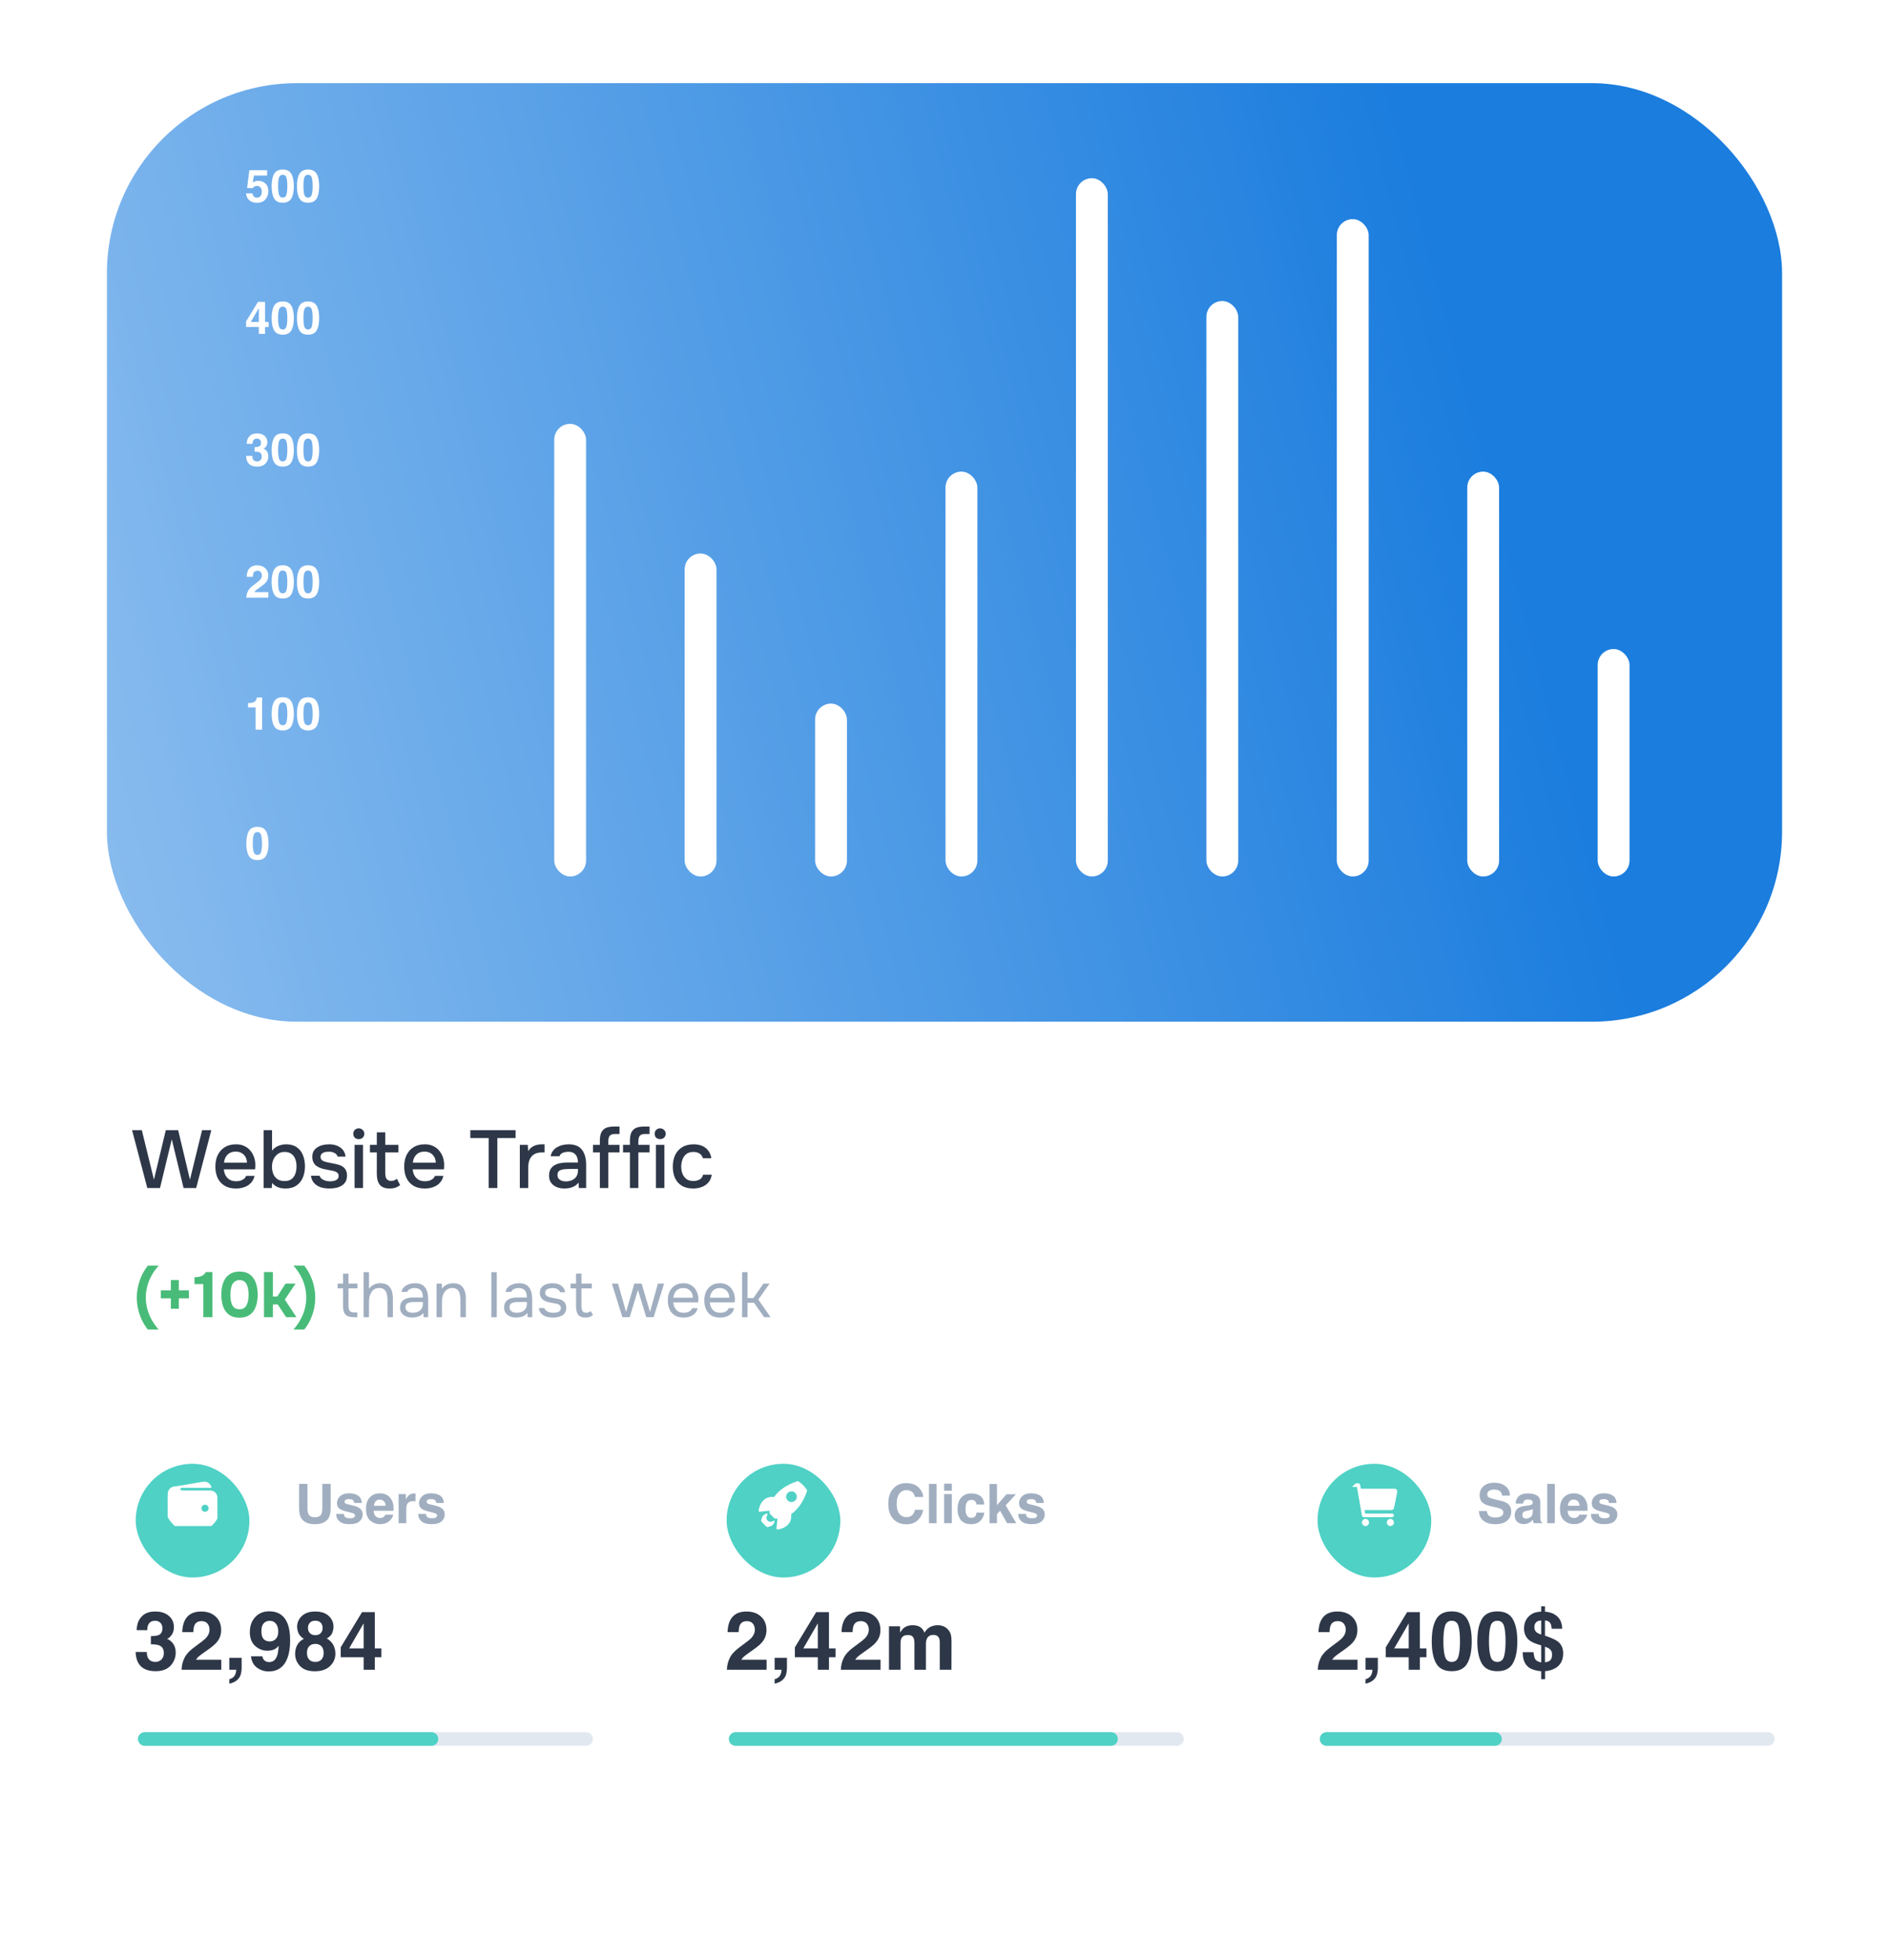 <svg width="159" height="165" viewBox="0 0 159 165" fill="none" xmlns="http://www.w3.org/2000/svg">
<g filter="url(#filter0_d_2550_71400)">
<rect x="3" y="1" width="153" height="160" rx="16" fill="white"/>
</g>
<line x1="111.664" y1="146.375" x2="148.805" y2="146.375" stroke="#E2E8F0" stroke-width="1.149" stroke-linecap="round" stroke-linejoin="round"/>
<line x1="111.664" y1="146.375" x2="125.831" y2="146.375" stroke="#4FD1C5" stroke-width="1.149" stroke-linecap="round" stroke-linejoin="round"/>
<path d="M125.15 127.189C125.17 127.34 125.212 127.453 125.273 127.528C125.385 127.664 125.577 127.732 125.85 127.732C126.013 127.732 126.145 127.714 126.247 127.678C126.44 127.609 126.536 127.482 126.536 127.295C126.536 127.185 126.488 127.101 126.392 127.041C126.297 126.983 126.146 126.931 125.942 126.886L125.592 126.808C125.248 126.73 125.01 126.645 124.878 126.554C124.655 126.402 124.544 126.163 124.544 125.838C124.544 125.542 124.651 125.296 124.867 125.1C125.082 124.904 125.399 124.806 125.816 124.806C126.164 124.806 126.461 124.899 126.707 125.085C126.953 125.269 127.083 125.536 127.095 125.888H126.431C126.419 125.689 126.332 125.548 126.17 125.464C126.063 125.408 125.929 125.381 125.769 125.381C125.591 125.381 125.449 125.417 125.342 125.489C125.236 125.56 125.183 125.661 125.183 125.789C125.183 125.907 125.236 125.996 125.34 126.054C125.408 126.093 125.551 126.138 125.771 126.191L126.341 126.328C126.591 126.387 126.779 126.467 126.906 126.568C127.104 126.723 127.202 126.948 127.202 127.243C127.202 127.545 127.086 127.796 126.855 127.997C126.624 128.196 126.298 128.295 125.876 128.295C125.446 128.295 125.107 128.197 124.86 128.001C124.613 127.804 124.49 127.533 124.49 127.189H125.15ZM129.011 127.021C128.97 127.046 128.929 127.067 128.887 127.084C128.847 127.099 128.791 127.113 128.719 127.126L128.575 127.153C128.441 127.177 128.344 127.206 128.286 127.241C128.187 127.299 128.138 127.39 128.138 127.512C128.138 127.621 128.168 127.701 128.228 127.75C128.289 127.798 128.363 127.822 128.45 127.822C128.587 127.822 128.714 127.781 128.829 127.701C128.946 127.62 129.006 127.473 129.011 127.259V127.021ZM128.623 126.722C128.741 126.707 128.825 126.689 128.876 126.666C128.967 126.627 129.013 126.567 129.013 126.485C129.013 126.384 128.978 126.316 128.907 126.278C128.839 126.239 128.737 126.22 128.602 126.22C128.451 126.22 128.344 126.257 128.282 126.332C128.237 126.387 128.207 126.462 128.192 126.556H127.575C127.588 126.343 127.648 126.167 127.754 126.029C127.923 125.814 128.213 125.706 128.625 125.706C128.892 125.706 129.13 125.759 129.338 125.865C129.546 125.972 129.65 126.172 129.65 126.467V127.588C129.65 127.666 129.652 127.76 129.655 127.871C129.659 127.955 129.672 128.012 129.693 128.042C129.714 128.072 129.745 128.096 129.787 128.116V128.21H129.091C129.072 128.161 129.059 128.114 129.051 128.071C129.044 128.027 129.038 127.978 129.033 127.923C128.945 128.018 128.843 128.1 128.728 128.167C128.59 128.247 128.435 128.286 128.261 128.286C128.04 128.286 127.857 128.223 127.712 128.098C127.568 127.971 127.496 127.791 127.496 127.559C127.496 127.259 127.612 127.041 127.844 126.906C127.971 126.833 128.158 126.781 128.405 126.749L128.623 126.722ZM130.873 128.21H130.233V124.903H130.873V128.21ZM132.463 126.227C132.315 126.227 132.2 126.273 132.118 126.366C132.037 126.458 131.986 126.584 131.965 126.743H132.959C132.949 126.574 132.897 126.446 132.804 126.359C132.713 126.271 132.6 126.227 132.463 126.227ZM132.463 125.699C132.667 125.699 132.85 125.738 133.013 125.814C133.176 125.89 133.311 126.01 133.417 126.175C133.513 126.32 133.575 126.488 133.603 126.68C133.62 126.792 133.626 126.954 133.623 127.164H131.95C131.959 127.41 132.036 127.582 132.181 127.68C132.269 127.742 132.375 127.772 132.499 127.772C132.631 127.772 132.738 127.735 132.82 127.66C132.865 127.62 132.905 127.564 132.939 127.492H133.592C133.575 127.637 133.5 127.784 133.365 127.934C133.156 128.172 132.863 128.291 132.486 128.291C132.175 128.291 131.9 128.19 131.663 127.99C131.425 127.79 131.306 127.464 131.306 127.012C131.306 126.589 131.413 126.264 131.627 126.038C131.842 125.812 132.121 125.699 132.463 125.699ZM134.554 127.429C134.568 127.543 134.597 127.624 134.642 127.671C134.721 127.757 134.868 127.799 135.082 127.799C135.207 127.799 135.307 127.781 135.38 127.743C135.455 127.706 135.492 127.65 135.492 127.575C135.492 127.503 135.462 127.449 135.402 127.411C135.343 127.374 135.121 127.309 134.736 127.218C134.459 127.149 134.264 127.063 134.151 126.96C134.037 126.859 133.98 126.712 133.98 126.521C133.98 126.295 134.068 126.101 134.245 125.939C134.423 125.776 134.673 125.695 134.994 125.695C135.299 125.695 135.548 125.756 135.739 125.879C135.932 126 136.043 126.21 136.071 126.509H135.432C135.423 126.427 135.399 126.362 135.362 126.314C135.292 126.227 135.172 126.184 135.003 126.184C134.864 126.184 134.765 126.206 134.705 126.249C134.646 126.292 134.617 126.343 134.617 126.402C134.617 126.475 134.649 126.528 134.711 126.561C134.774 126.595 134.996 126.654 135.378 126.738C135.632 126.798 135.823 126.888 135.95 127.01C136.076 127.132 136.138 127.286 136.138 127.47C136.138 127.712 136.048 127.91 135.867 128.064C135.687 128.217 135.409 128.293 135.032 128.293C134.648 128.293 134.364 128.212 134.18 128.051C133.997 127.888 133.906 127.68 133.906 127.429H134.554Z" fill="#A0AEC0"/>
<path d="M110.922 140.548C110.931 140.198 111.006 139.878 111.147 139.589C111.284 139.264 111.607 138.919 112.116 138.556C112.558 138.239 112.845 138.013 112.975 137.876C113.174 137.663 113.274 137.43 113.274 137.176C113.274 136.97 113.217 136.798 113.103 136.661C112.988 136.524 112.824 136.456 112.611 136.456C112.32 136.456 112.121 136.565 112.016 136.782C111.955 136.908 111.919 137.108 111.908 137.381H110.976C110.991 136.966 111.067 136.631 111.201 136.375C111.457 135.888 111.911 135.645 112.564 135.645C113.08 135.645 113.491 135.788 113.796 136.076C114.101 136.36 114.253 136.739 114.253 137.21C114.253 137.571 114.146 137.892 113.93 138.172C113.789 138.358 113.557 138.566 113.234 138.795L112.85 139.067C112.61 139.238 112.445 139.361 112.355 139.437C112.268 139.514 112.194 139.602 112.133 139.703H114.264V140.548H110.922ZM114.94 141.346C115.133 141.292 115.274 141.202 115.364 141.076C115.456 140.951 115.509 140.775 115.522 140.548H114.94V139.545H115.976V140.413C115.976 140.566 115.956 140.725 115.916 140.891C115.876 141.057 115.8 141.201 115.69 141.322C115.572 141.452 115.431 141.55 115.27 141.615C115.11 141.682 115.001 141.716 114.94 141.716V141.346ZM120.065 139.498H119.513V140.548H118.574V139.498H116.643V138.66L118.436 135.699H119.513V138.748H120.065V139.498ZM118.574 138.748V136.641L117.353 138.748H118.574ZM121.492 138.155C121.492 138.716 121.538 139.146 121.63 139.444C121.722 139.74 121.911 139.888 122.196 139.888C122.48 139.888 122.667 139.74 122.754 139.444C122.844 139.146 122.889 138.716 122.889 138.155C122.889 137.568 122.844 137.132 122.754 136.85C122.667 136.567 122.48 136.426 122.196 136.426C121.911 136.426 121.722 136.567 121.63 136.85C121.538 137.132 121.492 137.568 121.492 138.155ZM122.196 135.635C122.817 135.635 123.252 135.853 123.501 136.291C123.753 136.728 123.878 137.35 123.878 138.155C123.878 138.961 123.753 139.581 123.501 140.016C123.252 140.452 122.817 140.669 122.196 140.669C121.574 140.669 121.138 140.452 120.886 140.016C120.637 139.581 120.513 138.961 120.513 138.155C120.513 137.35 120.637 136.728 120.886 136.291C121.138 135.853 121.574 135.635 122.196 135.635ZM125.329 138.155C125.329 138.716 125.375 139.146 125.467 139.444C125.559 139.74 125.747 139.888 126.032 139.888C126.317 139.888 126.503 139.74 126.591 139.444C126.68 139.146 126.725 138.716 126.725 138.155C126.725 137.568 126.68 137.132 126.591 136.85C126.503 136.567 126.317 136.426 126.032 136.426C125.747 136.426 125.559 136.567 125.467 136.85C125.375 137.132 125.329 137.568 125.329 138.155ZM126.032 135.635C126.653 135.635 127.089 135.853 127.338 136.291C127.589 136.728 127.715 137.35 127.715 138.155C127.715 138.961 127.589 139.581 127.338 140.016C127.089 140.452 126.653 140.669 126.032 140.669C125.41 140.669 124.974 140.452 124.723 140.016C124.474 139.581 124.349 138.961 124.349 138.155C124.349 137.35 124.474 136.728 124.723 136.291C124.974 135.853 125.41 135.635 126.032 135.635ZM130.043 139.919C130.221 139.896 130.35 139.856 130.43 139.798C130.572 139.694 130.642 139.516 130.642 139.262C130.642 139.07 130.576 138.917 130.444 138.805C130.365 138.74 130.232 138.672 130.043 138.603V139.919ZM129.724 136.402C129.528 136.406 129.384 136.459 129.29 136.56C129.195 136.659 129.148 136.795 129.148 136.967C129.148 137.156 129.219 137.305 129.36 137.415C129.439 137.476 129.56 137.532 129.724 137.583V136.402ZM130.05 141.346H129.724V140.676C129.282 140.627 128.952 140.53 128.734 140.387C128.351 140.128 128.162 139.689 128.169 139.067H129.078C129.109 139.35 129.153 139.54 129.209 139.636C129.296 139.786 129.468 139.884 129.724 139.929V138.492L129.451 138.411C129.023 138.285 128.72 138.11 128.542 137.886C128.367 137.662 128.28 137.391 128.28 137.075C128.28 136.866 128.314 136.677 128.381 136.506C128.45 136.336 128.547 136.189 128.67 136.065C128.83 135.906 129.007 135.796 129.202 135.736C129.321 135.698 129.495 135.669 129.724 135.652V135.204H130.043V135.658C130.409 135.687 130.696 135.777 130.905 135.927C131.284 136.168 131.48 136.557 131.494 137.095H130.609C130.591 136.896 130.557 136.75 130.508 136.658C130.423 136.498 130.268 136.411 130.043 136.395V137.677C130.577 137.861 130.936 138.024 131.12 138.165C131.423 138.401 131.575 138.733 131.575 139.162C131.575 139.727 131.367 140.137 130.952 140.393C130.698 140.55 130.398 140.642 130.05 140.669V141.346Z" fill="#2D3748"/>
<g filter="url(#filter1_d_2550_71400)">
<rect x="110.898" y="121.87" width="9.572" height="9.572" rx="4.786" fill="#4FD1C5"/>
</g>
<g clip-path="url(#clip0_2550_71400)">
<path d="M114.936 128.451C115.101 128.451 115.235 128.317 115.235 128.152C115.235 127.986 115.101 127.852 114.936 127.852C114.771 127.852 114.637 127.986 114.637 128.152C114.637 128.317 114.771 128.451 114.936 128.451Z" fill="white"/>
<path d="M117.03 128.451C117.195 128.451 117.329 128.317 117.329 128.152C117.329 127.986 117.195 127.852 117.03 127.852C116.865 127.852 116.731 127.986 116.731 128.152C116.731 128.317 116.865 128.451 117.03 128.451Z" fill="white"/>
<path d="M117.561 125.392C117.54 125.366 117.514 125.346 117.484 125.331C117.454 125.317 117.421 125.31 117.388 125.31H114.543L114.485 124.985C114.479 124.95 114.461 124.919 114.434 124.896C114.407 124.874 114.373 124.861 114.338 124.861H113.74C113.7 124.861 113.662 124.877 113.634 124.905C113.606 124.933 113.59 124.971 113.59 125.011C113.59 125.05 113.606 125.088 113.634 125.117C113.662 125.145 113.7 125.16 113.74 125.16H114.213L114.639 127.579C114.645 127.614 114.664 127.645 114.691 127.668C114.717 127.691 114.752 127.703 114.787 127.703H117.18C117.219 127.703 117.257 127.687 117.286 127.659C117.314 127.631 117.329 127.593 117.329 127.553C117.329 127.514 117.314 127.476 117.286 127.448C117.257 127.42 117.219 127.404 117.18 127.404H114.912L114.859 127.105H117.118C117.17 127.105 117.221 127.087 117.261 127.054C117.301 127.021 117.328 126.975 117.339 126.924L117.608 125.578C117.614 125.546 117.614 125.512 117.606 125.48C117.597 125.448 117.582 125.418 117.561 125.392Z" fill="white"/>
</g>
<line x1="61.926" y1="146.375" x2="99.067" y2="146.375" stroke="#E2E8F0" stroke-width="1.149" stroke-linecap="round" stroke-linejoin="round"/>
<line x1="61.926" y1="146.375" x2="93.515" y2="146.375" stroke="#4FD1C5" stroke-width="1.149" stroke-linecap="round" stroke-linejoin="round"/>
<path d="M74.768 126.583C74.768 126.006 74.923 125.561 75.233 125.248C75.502 124.976 75.844 124.84 76.26 124.84C76.817 124.84 77.224 125.023 77.481 125.388C77.623 125.592 77.699 125.798 77.71 126.005H77.019C76.974 125.846 76.916 125.726 76.846 125.646C76.72 125.502 76.534 125.43 76.287 125.43C76.036 125.43 75.838 125.532 75.693 125.735C75.548 125.937 75.475 126.224 75.475 126.595C75.475 126.965 75.551 127.244 75.704 127.429C75.858 127.613 76.053 127.705 76.29 127.705C76.532 127.705 76.716 127.626 76.844 127.467C76.914 127.382 76.972 127.254 77.019 127.084H77.703C77.643 127.444 77.49 127.737 77.243 127.963C76.998 128.189 76.683 128.302 76.298 128.302C75.823 128.302 75.449 128.149 75.177 127.844C74.904 127.538 74.768 127.117 74.768 126.583ZM78.834 128.21H78.194V124.903H78.834V128.21ZM80.117 125.473H79.469V124.883H80.117V125.473ZM79.469 125.764H80.117V128.21H79.469V125.764ZM82.199 126.642C82.187 126.55 82.156 126.468 82.107 126.395C82.035 126.296 81.924 126.247 81.773 126.247C81.557 126.247 81.41 126.354 81.331 126.568C81.289 126.681 81.268 126.832 81.268 127.021C81.268 127.2 81.289 127.345 81.331 127.454C81.407 127.657 81.55 127.759 81.761 127.759C81.911 127.759 82.017 127.719 82.08 127.638C82.143 127.557 82.181 127.452 82.194 127.324H82.847C82.832 127.518 82.762 127.702 82.636 127.876C82.436 128.155 82.139 128.295 81.746 128.295C81.352 128.295 81.063 128.178 80.877 127.945C80.692 127.712 80.599 127.409 80.599 127.037C80.599 126.616 80.702 126.289 80.907 126.056C81.112 125.823 81.394 125.706 81.755 125.706C82.061 125.706 82.312 125.775 82.506 125.913C82.702 126.05 82.818 126.293 82.854 126.642H82.199ZM83.289 124.914H83.917V126.696L84.714 125.776H85.506L84.651 126.711L85.54 128.21H84.768L84.182 127.164L83.917 127.44V128.21H83.289V124.914ZM86.352 127.429C86.365 127.543 86.394 127.624 86.439 127.671C86.518 127.757 86.665 127.799 86.879 127.799C87.004 127.799 87.104 127.781 87.177 127.743C87.252 127.706 87.29 127.65 87.29 127.575C87.29 127.503 87.26 127.449 87.2 127.411C87.14 127.374 86.918 127.309 86.533 127.218C86.257 127.149 86.061 127.063 85.948 126.96C85.834 126.859 85.777 126.712 85.777 126.521C85.777 126.295 85.866 126.101 86.042 125.939C86.22 125.776 86.47 125.695 86.791 125.695C87.097 125.695 87.345 125.756 87.536 125.879C87.729 126 87.84 126.21 87.868 126.509H87.229C87.22 126.427 87.197 126.362 87.159 126.314C87.089 126.227 86.969 126.184 86.8 126.184C86.661 126.184 86.562 126.206 86.502 126.249C86.444 126.292 86.415 126.343 86.415 126.402C86.415 126.475 86.446 126.528 86.509 126.561C86.572 126.595 86.794 126.654 87.175 126.738C87.429 126.798 87.62 126.888 87.747 127.01C87.873 127.132 87.936 127.286 87.936 127.47C87.936 127.712 87.845 127.91 87.664 128.064C87.485 128.217 87.207 128.293 86.829 128.293C86.445 128.293 86.161 128.212 85.977 128.051C85.794 127.888 85.703 127.68 85.703 127.429H86.352Z" fill="#A0AEC0"/>
<path d="M61.185 140.548C61.194 140.198 61.269 139.878 61.41 139.589C61.547 139.264 61.87 138.919 62.379 138.556C62.821 138.239 63.107 138.013 63.237 137.876C63.437 137.663 63.537 137.43 63.537 137.176C63.537 136.97 63.48 136.798 63.365 136.661C63.251 136.524 63.087 136.456 62.874 136.456C62.582 136.456 62.384 136.565 62.278 136.782C62.218 136.908 62.182 137.108 62.171 137.381H61.238C61.254 136.966 61.329 136.631 61.464 136.375C61.72 135.888 62.174 135.645 62.827 135.645C63.343 135.645 63.753 135.788 64.058 136.076C64.364 136.36 64.516 136.739 64.516 137.21C64.516 137.571 64.409 137.892 64.193 138.172C64.052 138.358 63.82 138.566 63.496 138.795L63.113 139.067C62.873 139.238 62.708 139.361 62.618 139.437C62.531 139.514 62.457 139.602 62.396 139.703H64.526V140.548H61.185ZM65.203 141.346C65.396 141.292 65.537 141.202 65.627 141.076C65.719 140.951 65.771 140.775 65.785 140.548H65.203V139.545H66.239V140.413C66.239 140.566 66.219 140.725 66.179 140.891C66.138 141.057 66.063 141.201 65.953 141.322C65.834 141.452 65.694 141.55 65.532 141.615C65.373 141.682 65.263 141.716 65.203 141.716V141.346ZM70.328 139.498H69.776V140.548H68.837V139.498H66.906V138.66L68.699 135.699H69.776V138.748H70.328V139.498ZM68.837 138.748V136.641L67.616 138.748H68.837ZM70.776 140.548C70.785 140.198 70.86 139.878 71.001 139.589C71.138 139.264 71.461 138.919 71.97 138.556C72.412 138.239 72.698 138.013 72.828 137.876C73.028 137.663 73.128 137.43 73.128 137.176C73.128 136.97 73.071 136.798 72.956 136.661C72.842 136.524 72.678 136.456 72.465 136.456C72.173 136.456 71.975 136.565 71.869 136.782C71.809 136.908 71.773 137.108 71.762 137.381H70.829C70.845 136.966 70.92 136.631 71.055 136.375C71.311 135.888 71.765 135.645 72.418 135.645C72.934 135.645 73.344 135.788 73.65 136.076C73.955 136.36 74.107 136.739 74.107 137.21C74.107 137.571 74 137.892 73.784 138.172C73.643 138.358 73.411 138.566 73.088 138.795L72.704 139.067C72.464 139.238 72.299 139.361 72.209 139.437C72.122 139.514 72.048 139.602 71.987 139.703H74.117V140.548H70.776ZM78.943 136.799C79.105 136.799 79.264 136.831 79.421 136.893C79.578 136.956 79.721 137.066 79.848 137.223C79.952 137.351 80.021 137.508 80.057 137.694C80.079 137.818 80.091 137.998 80.091 138.236L80.084 140.548H79.101V138.213C79.101 138.073 79.079 137.959 79.034 137.869C78.949 137.699 78.792 137.614 78.563 137.614C78.298 137.614 78.115 137.723 78.014 137.943C77.963 138.06 77.937 138.2 77.937 138.364V140.548H76.971V138.364C76.971 138.146 76.949 137.988 76.904 137.889C76.823 137.712 76.665 137.624 76.429 137.624C76.156 137.624 75.972 137.712 75.877 137.889C75.826 137.99 75.8 138.141 75.8 138.34V140.548H74.827V136.887H75.76V137.422C75.879 137.231 75.991 137.095 76.096 137.014C76.282 136.871 76.523 136.799 76.82 136.799C77.1 136.799 77.327 136.861 77.499 136.984C77.639 137.099 77.744 137.246 77.816 137.425C77.941 137.21 78.097 137.052 78.284 136.951C78.481 136.85 78.701 136.799 78.943 136.799Z" fill="#2D3748"/>
<g filter="url(#filter2_d_2550_71400)">
<rect x="61.16" y="121.87" width="9.572" height="9.572" rx="4.786" fill="#4FD1C5"/>
</g>
<g clip-path="url(#clip1_2550_71400)">
<path d="M68.019 124.621C68.017 124.612 68.013 124.605 68.007 124.599C68.001 124.593 67.994 124.588 67.986 124.586C67.438 124.453 66.173 124.93 65.488 125.615C65.365 125.736 65.254 125.868 65.155 126.008C64.943 125.99 64.732 126.005 64.552 126.084C64.043 126.307 63.895 126.891 63.854 127.142C63.852 127.156 63.853 127.17 63.857 127.183C63.861 127.197 63.868 127.209 63.877 127.219C63.887 127.229 63.899 127.237 63.912 127.242C63.925 127.247 63.939 127.248 63.953 127.247L64.769 127.157C64.77 127.218 64.773 127.28 64.78 127.341C64.784 127.384 64.803 127.423 64.833 127.453L65.15 127.769C65.18 127.799 65.219 127.818 65.262 127.822C65.323 127.829 65.384 127.832 65.445 127.833L65.355 128.648C65.354 128.662 65.356 128.676 65.36 128.689C65.365 128.702 65.373 128.714 65.383 128.723C65.393 128.733 65.406 128.74 65.419 128.744C65.432 128.748 65.446 128.749 65.46 128.747C65.711 128.707 66.295 128.559 66.518 128.05C66.596 127.87 66.612 127.66 66.594 127.45C66.735 127.35 66.867 127.239 66.989 127.116C67.676 126.432 68.151 125.195 68.019 124.621ZM66.303 126.3C66.24 126.238 66.197 126.158 66.18 126.071C66.162 125.983 66.171 125.893 66.205 125.811C66.239 125.729 66.297 125.659 66.371 125.61C66.444 125.56 66.531 125.534 66.62 125.534C66.709 125.534 66.796 125.56 66.869 125.61C66.943 125.659 67.001 125.729 67.034 125.811C67.069 125.893 67.077 125.983 67.06 126.071C67.043 126.158 67 126.238 66.937 126.3C66.895 126.342 66.846 126.375 66.792 126.398C66.737 126.42 66.679 126.432 66.62 126.432C66.561 126.432 66.503 126.42 66.448 126.398C66.394 126.375 66.344 126.342 66.303 126.3Z" fill="white"/>
<path d="M65.128 127.997C65.077 128.048 64.995 128.068 64.896 128.085C64.674 128.123 64.477 127.931 64.517 127.707C64.532 127.621 64.578 127.502 64.606 127.474C64.612 127.468 64.616 127.46 64.617 127.452C64.619 127.443 64.618 127.435 64.614 127.427C64.61 127.419 64.604 127.413 64.596 127.409C64.589 127.405 64.58 127.403 64.572 127.404C64.447 127.42 64.332 127.476 64.243 127.564C64.023 127.784 64.003 128.601 64.003 128.601C64.003 128.601 64.819 128.58 65.039 128.36C65.128 128.271 65.184 128.156 65.199 128.031C65.203 127.992 65.155 127.969 65.128 127.997Z" fill="white"/>
</g>
<line x1="12.19" y1="146.375" x2="49.33" y2="146.375" stroke="#E2E8F0" stroke-width="1.149" stroke-linecap="round" stroke-linejoin="round"/>
<line x1="12.19" y1="146.375" x2="36.312" y2="146.375" stroke="#4FD1C5" stroke-width="1.149" stroke-linecap="round" stroke-linejoin="round"/>
<path d="M25.175 124.903H25.877V126.936C25.877 127.163 25.904 127.329 25.958 127.434C26.042 127.619 26.224 127.712 26.505 127.712C26.785 127.712 26.967 127.619 27.051 127.434C27.104 127.329 27.131 127.163 27.131 126.936V124.903H27.834V126.936C27.834 127.287 27.779 127.561 27.67 127.757C27.466 128.116 27.078 128.295 26.505 128.295C25.933 128.295 25.544 128.116 25.339 127.757C25.23 127.561 25.175 127.287 25.175 126.936V124.903ZM28.942 127.429C28.955 127.543 28.985 127.624 29.029 127.671C29.109 127.757 29.255 127.799 29.469 127.799C29.595 127.799 29.694 127.781 29.767 127.743C29.842 127.706 29.88 127.65 29.88 127.575C29.88 127.503 29.85 127.449 29.79 127.411C29.73 127.374 29.508 127.309 29.124 127.218C28.847 127.149 28.652 127.063 28.538 126.96C28.424 126.859 28.367 126.712 28.367 126.521C28.367 126.295 28.456 126.101 28.632 125.939C28.81 125.776 29.06 125.695 29.382 125.695C29.687 125.695 29.935 125.756 30.127 125.879C30.319 126 30.43 126.21 30.459 126.509H29.819C29.81 126.427 29.787 126.362 29.75 126.314C29.679 126.227 29.56 126.184 29.391 126.184C29.252 126.184 29.152 126.206 29.092 126.249C29.034 126.292 29.005 126.343 29.005 126.402C29.005 126.475 29.036 126.528 29.099 126.561C29.162 126.595 29.384 126.654 29.765 126.738C30.02 126.798 30.21 126.888 30.337 127.01C30.463 127.132 30.526 127.286 30.526 127.47C30.526 127.712 30.435 127.91 30.254 128.064C30.075 128.217 29.797 128.293 29.42 128.293C29.035 128.293 28.751 128.212 28.567 128.051C28.385 127.888 28.294 127.68 28.294 127.429H28.942ZM31.966 126.227C31.818 126.227 31.703 126.273 31.621 126.366C31.54 126.458 31.489 126.584 31.468 126.743H32.462C32.452 126.574 32.4 126.446 32.307 126.359C32.216 126.271 32.102 126.227 31.966 126.227ZM31.966 125.699C32.17 125.699 32.353 125.738 32.516 125.814C32.679 125.89 32.813 126.01 32.92 126.175C33.015 126.32 33.077 126.488 33.106 126.68C33.122 126.792 33.129 126.954 33.126 127.164H31.452C31.461 127.41 31.538 127.582 31.683 127.68C31.772 127.742 31.878 127.772 32.002 127.772C32.134 127.772 32.241 127.735 32.323 127.66C32.368 127.62 32.407 127.564 32.442 127.492H33.095C33.078 127.637 33.003 127.784 32.868 127.934C32.659 128.172 32.365 128.291 31.989 128.291C31.677 128.291 31.403 128.19 31.165 127.99C30.927 127.79 30.808 127.464 30.808 127.012C30.808 126.589 30.915 126.264 31.129 126.038C31.345 125.812 31.624 125.699 31.966 125.699ZM34.887 125.706C34.899 125.706 34.909 125.707 34.916 125.708C34.925 125.708 34.944 125.709 34.972 125.711V126.366C34.932 126.361 34.896 126.358 34.865 126.357C34.833 126.355 34.808 126.355 34.788 126.355C34.531 126.355 34.358 126.438 34.27 126.606C34.221 126.7 34.196 126.845 34.196 127.041V128.21H33.552V125.764H34.163V126.191C34.261 126.028 34.347 125.916 34.421 125.856C34.54 125.756 34.696 125.706 34.887 125.706ZM35.847 127.429C35.861 127.543 35.89 127.624 35.935 127.671C36.014 127.757 36.161 127.799 36.375 127.799C36.5 127.799 36.6 127.781 36.673 127.743C36.748 127.706 36.785 127.65 36.785 127.575C36.785 127.503 36.755 127.449 36.696 127.411C36.636 127.374 36.414 127.309 36.029 127.218C35.752 127.149 35.557 127.063 35.444 126.96C35.33 126.859 35.273 126.712 35.273 126.521C35.273 126.295 35.361 126.101 35.538 125.939C35.716 125.776 35.966 125.695 36.287 125.695C36.592 125.695 36.841 125.756 37.032 125.879C37.225 126 37.336 126.21 37.364 126.509H36.725C36.716 126.427 36.693 126.362 36.655 126.314C36.585 126.227 36.465 126.184 36.296 126.184C36.157 126.184 36.058 126.206 35.998 126.249C35.939 126.292 35.91 126.343 35.91 126.402C35.91 126.475 35.942 126.528 36.005 126.561C36.067 126.595 36.289 126.654 36.671 126.738C36.925 126.798 37.116 126.888 37.243 127.01C37.369 127.132 37.431 127.286 37.431 127.47C37.431 127.712 37.341 127.91 37.16 128.064C36.98 128.217 36.702 128.293 36.325 128.293C35.941 128.293 35.657 128.212 35.473 128.051C35.29 127.888 35.199 127.68 35.199 127.429H35.847Z" fill="#A0AEC0"/>
<path d="M12.356 139.05C12.356 139.246 12.388 139.407 12.45 139.535C12.567 139.771 12.779 139.888 13.087 139.888C13.275 139.888 13.439 139.824 13.578 139.697C13.719 139.566 13.79 139.38 13.79 139.138C13.79 138.817 13.66 138.603 13.399 138.495C13.252 138.435 13.018 138.404 12.7 138.404V137.718C13.011 137.713 13.229 137.683 13.352 137.627C13.566 137.533 13.672 137.342 13.672 137.055C13.672 136.869 13.617 136.717 13.507 136.601C13.399 136.484 13.247 136.426 13.05 136.426C12.823 136.426 12.656 136.497 12.548 136.641C12.443 136.785 12.392 136.976 12.397 137.216H11.502C11.511 136.974 11.552 136.744 11.626 136.527C11.705 136.336 11.828 136.16 11.996 135.998C12.122 135.884 12.271 135.796 12.444 135.736C12.617 135.675 12.829 135.645 13.08 135.645C13.546 135.645 13.922 135.766 14.207 136.008C14.494 136.248 14.638 136.571 14.638 136.977C14.638 137.265 14.553 137.507 14.382 137.704C14.274 137.828 14.162 137.912 14.046 137.957C14.133 137.957 14.259 138.032 14.423 138.182C14.667 138.409 14.789 138.718 14.789 139.111C14.789 139.524 14.646 139.887 14.359 140.201C14.074 140.513 13.651 140.669 13.09 140.669C12.399 140.669 11.919 140.444 11.65 139.993C11.508 139.753 11.43 139.439 11.414 139.05H12.356ZM15.284 140.548C15.293 140.198 15.368 139.878 15.51 139.589C15.646 139.264 15.97 138.919 16.479 138.556C16.921 138.239 17.207 138.013 17.337 137.876C17.537 137.663 17.636 137.43 17.636 137.176C17.636 136.97 17.579 136.798 17.465 136.661C17.35 136.524 17.187 136.456 16.974 136.456C16.682 136.456 16.483 136.565 16.378 136.782C16.317 136.908 16.281 137.108 16.27 137.381H15.338C15.354 136.966 15.429 136.631 15.563 136.375C15.819 135.888 16.273 135.645 16.926 135.645C17.442 135.645 17.853 135.788 18.158 136.076C18.463 136.36 18.616 136.739 18.616 137.21C18.616 137.571 18.508 137.892 18.293 138.172C18.151 138.358 17.919 138.566 17.596 138.795L17.212 139.067C16.972 139.238 16.808 139.361 16.718 139.437C16.63 139.514 16.556 139.602 16.496 139.703H18.626V140.548H15.284ZM19.302 141.346C19.495 141.292 19.637 141.202 19.726 141.076C19.818 140.951 19.871 140.775 19.884 140.548H19.302V139.545H20.339V140.413C20.339 140.566 20.319 140.725 20.278 140.891C20.238 141.057 20.163 141.201 20.053 141.322C19.934 141.452 19.794 141.55 19.632 141.615C19.473 141.682 19.363 141.716 19.302 141.716V141.346ZM21.029 137.385C21.029 136.862 21.179 136.439 21.48 136.116C21.782 135.791 22.175 135.628 22.657 135.628C23.4 135.628 23.909 135.957 24.185 136.614C24.342 136.986 24.421 137.477 24.421 138.085C24.421 138.675 24.346 139.167 24.195 139.562C23.908 140.314 23.381 140.689 22.614 140.689C22.248 140.689 21.919 140.582 21.628 140.366C21.336 140.149 21.169 139.832 21.126 139.417H22.082C22.104 139.561 22.165 139.678 22.264 139.767C22.362 139.857 22.494 139.902 22.657 139.902C22.974 139.902 23.196 139.727 23.324 139.377C23.393 139.184 23.437 138.902 23.455 138.532C23.367 138.642 23.274 138.726 23.176 138.785C22.996 138.892 22.775 138.946 22.513 138.946C22.125 138.946 21.78 138.813 21.48 138.546C21.179 138.276 21.029 137.889 21.029 137.385ZM22.721 138.165C22.854 138.165 22.978 138.127 23.095 138.051C23.313 137.912 23.421 137.671 23.421 137.327C23.421 137.052 23.356 136.833 23.226 136.671C23.098 136.51 22.922 136.429 22.698 136.429C22.534 136.429 22.394 136.475 22.277 136.567C22.093 136.71 22.001 136.954 22.001 137.297C22.001 137.587 22.06 137.804 22.176 137.95C22.295 138.094 22.477 138.165 22.721 138.165ZM25.838 139.131C25.838 139.371 25.899 139.558 26.023 139.69C26.148 139.822 26.321 139.888 26.541 139.888C26.761 139.888 26.933 139.822 27.056 139.69C27.181 139.558 27.244 139.371 27.244 139.131C27.244 138.882 27.18 138.694 27.052 138.566C26.927 138.436 26.756 138.371 26.541 138.371C26.326 138.371 26.154 138.436 26.026 138.566C25.901 138.694 25.838 138.882 25.838 139.131ZM24.841 139.195C24.841 138.921 24.903 138.674 25.027 138.451C25.152 138.229 25.335 138.062 25.575 137.95C25.34 137.793 25.186 137.624 25.114 137.442C25.045 137.258 25.01 137.086 25.01 136.927C25.01 136.573 25.143 136.271 25.41 136.022C25.677 135.77 26.054 135.645 26.541 135.645C27.028 135.645 27.405 135.77 27.672 136.022C27.939 136.271 28.072 136.573 28.072 136.927C28.072 137.086 28.036 137.258 27.965 137.442C27.895 137.624 27.742 137.782 27.507 137.916C27.747 138.051 27.927 138.229 28.049 138.451C28.17 138.674 28.23 138.921 28.23 139.195C28.23 139.606 28.078 139.956 27.773 140.245C27.47 140.532 27.046 140.676 26.501 140.676C25.955 140.676 25.543 140.532 25.262 140.245C24.982 139.956 24.841 139.606 24.841 139.195ZM25.925 137.035C25.925 137.212 25.979 137.357 26.087 137.469C26.197 137.581 26.348 137.637 26.541 137.637C26.736 137.637 26.887 137.581 26.992 137.469C27.1 137.357 27.154 137.212 27.154 137.035C27.154 136.842 27.1 136.691 26.992 136.584C26.887 136.474 26.736 136.419 26.541 136.419C26.348 136.419 26.197 136.474 26.087 136.584C25.979 136.691 25.925 136.842 25.925 137.035ZM32.1 139.498H31.549V140.548H30.61V139.498H28.678V138.66L30.472 135.699H31.549V138.748H32.1V139.498ZM30.61 138.748V136.641L29.388 138.748H30.61Z" fill="#2D3748"/>
<g filter="url(#filter3_d_2550_71400)">
<rect x="11.423" y="121.87" width="9.572" height="9.572" rx="4.786" fill="#4FD1C5"/>
</g>
<g clip-path="url(#clip2_2550_71400)">
<path d="M14.709 125.235H17.701C17.736 125.235 17.771 125.237 17.805 125.241C17.794 125.159 17.765 125.08 17.722 125.008C17.679 124.937 17.622 124.875 17.554 124.827C17.486 124.778 17.409 124.744 17.328 124.726C17.247 124.708 17.163 124.706 17.081 124.722L14.621 125.142H14.618C14.463 125.171 14.326 125.259 14.234 125.386C14.373 125.287 14.539 125.234 14.709 125.235Z" fill="white"/>
<path d="M17.701 125.459H14.71C14.551 125.46 14.399 125.523 14.287 125.635C14.175 125.747 14.111 125.899 14.111 126.058V127.852C14.111 128.011 14.175 128.163 14.287 128.275C14.399 128.387 14.551 128.451 14.71 128.451H17.701C17.86 128.451 18.012 128.387 18.124 128.275C18.236 128.163 18.299 128.011 18.299 127.852V126.058C18.299 125.899 18.236 125.747 18.124 125.635C18.012 125.523 17.86 125.46 17.701 125.459ZM17.257 127.254C17.198 127.254 17.14 127.237 17.091 127.204C17.041 127.171 17.003 127.124 16.98 127.07C16.958 127.015 16.952 126.955 16.963 126.897C16.975 126.839 17.003 126.785 17.045 126.744C17.087 126.702 17.14 126.673 17.198 126.662C17.256 126.65 17.317 126.656 17.371 126.679C17.426 126.701 17.473 126.74 17.506 126.789C17.538 126.838 17.556 126.896 17.556 126.955C17.556 127.034 17.524 127.11 17.468 127.167C17.412 127.223 17.336 127.254 17.257 127.254Z" fill="white"/>
<path d="M14.116 126.688V125.758C14.116 125.555 14.228 125.216 14.617 125.142C14.948 125.08 15.275 125.08 15.275 125.08C15.275 125.08 15.49 125.23 15.312 125.23C15.135 125.23 15.139 125.459 15.312 125.459C15.485 125.459 15.312 125.679 15.312 125.679L14.616 126.468L14.116 126.688Z" fill="white"/>
</g>
<path d="M12.438 111.91C12.235 111.652 12.063 111.374 11.924 111.073C11.788 110.777 11.686 110.471 11.618 110.157C11.55 109.842 11.516 109.531 11.516 109.224C11.516 108.917 11.55 108.606 11.618 108.291C11.69 107.977 11.793 107.67 11.929 107.369C12.069 107.069 12.24 106.79 12.444 106.533H13.355C13.105 106.812 12.899 107.101 12.739 107.401C12.581 107.698 12.463 108 12.385 108.307C12.31 108.615 12.272 108.92 12.272 109.224C12.272 109.528 12.312 109.833 12.39 110.141C12.469 110.448 12.587 110.75 12.744 111.047C12.905 111.343 13.107 111.631 13.35 111.91H12.438ZM14.382 110.162V109.288H13.535V108.613H14.382V107.745H15.052V108.613H15.899V109.288H15.052V110.162H14.382ZM17.114 110.87V108.088H16.369V107.509C16.516 107.505 16.648 107.493 16.766 107.471C16.884 107.446 16.989 107.403 17.082 107.343C17.175 107.278 17.256 107.189 17.323 107.074H17.881V110.87H17.114ZM20.152 110.913C19.873 110.913 19.637 110.863 19.444 110.763C19.251 110.662 19.094 110.525 18.973 110.35C18.851 110.171 18.764 109.966 18.71 109.733C18.656 109.497 18.63 109.247 18.63 108.983C18.63 108.711 18.656 108.458 18.71 108.222C18.767 107.986 18.857 107.779 18.978 107.6C19.103 107.421 19.262 107.282 19.455 107.182C19.652 107.082 19.887 107.032 20.163 107.032C20.449 107.032 20.688 107.083 20.881 107.187C21.078 107.291 21.235 107.435 21.353 107.621C21.474 107.804 21.56 108.011 21.61 108.243C21.664 108.475 21.69 108.718 21.69 108.972C21.69 109.233 21.664 109.48 21.61 109.712C21.556 109.944 21.471 110.151 21.353 110.334C21.235 110.512 21.078 110.654 20.881 110.757C20.684 110.861 20.441 110.913 20.152 110.913ZM20.152 110.205C20.327 110.205 20.465 110.166 20.565 110.087C20.668 110.005 20.745 109.899 20.795 109.771C20.849 109.642 20.883 109.508 20.897 109.369C20.915 109.226 20.924 109.094 20.924 108.972C20.924 108.858 20.915 108.731 20.897 108.592C20.883 108.449 20.851 108.315 20.801 108.189C20.75 108.061 20.675 107.955 20.575 107.873C20.475 107.791 20.34 107.75 20.168 107.75C19.997 107.75 19.859 107.791 19.755 107.873C19.652 107.952 19.573 108.055 19.519 108.184C19.469 108.313 19.435 108.447 19.418 108.586C19.4 108.726 19.391 108.854 19.391 108.972C19.391 109.09 19.398 109.22 19.412 109.363C19.43 109.506 19.464 109.642 19.514 109.771C19.564 109.899 19.639 110.005 19.739 110.087C19.843 110.166 19.98 110.205 20.152 110.205ZM22.222 110.87V107.074H22.972V109.128H23.342L24.034 108.045H24.875L23.975 109.39L24.951 110.87H24.082L23.375 109.798H22.972V110.87H22.222ZM25.613 111.91H24.702C24.948 111.631 25.15 111.343 25.307 111.047C25.468 110.75 25.586 110.448 25.661 110.141C25.74 109.833 25.779 109.528 25.779 109.224C25.779 108.92 25.742 108.615 25.667 108.307C25.591 108 25.474 107.698 25.313 107.401C25.152 107.101 24.948 106.812 24.702 106.533H25.608C25.815 106.79 25.986 107.069 26.122 107.369C26.262 107.67 26.365 107.977 26.433 108.291C26.501 108.606 26.535 108.917 26.535 109.224C26.535 109.531 26.501 109.842 26.433 110.157C26.365 110.471 26.263 110.777 26.128 111.073C25.992 111.374 25.82 111.652 25.613 111.91Z" fill="#48BB78"/>
<path d="M29.768 110.87C29.553 110.87 29.38 110.838 29.248 110.773C29.119 110.709 29.024 110.609 28.964 110.473C28.906 110.337 28.878 110.166 28.878 109.958V108.447H28.417V108.045H28.878V107.203H29.333V108.045H30.089V108.447H29.333V109.91C29.333 110.103 29.367 110.246 29.435 110.339C29.507 110.428 29.65 110.473 29.864 110.473H30.073V110.87H29.768ZM30.605 110.87V107.08H31.06V108.479C31.128 108.379 31.21 108.295 31.307 108.227C31.407 108.156 31.516 108.102 31.634 108.066C31.752 108.03 31.873 108.013 31.998 108.013C32.273 108.013 32.488 108.07 32.642 108.184C32.799 108.298 32.91 108.454 32.974 108.65C33.038 108.843 33.07 109.065 33.07 109.315V110.87H32.615V109.455C32.615 109.329 32.606 109.206 32.588 109.085C32.574 108.96 32.543 108.847 32.497 108.747C32.45 108.647 32.379 108.567 32.282 108.506C32.189 108.445 32.063 108.415 31.902 108.415C31.748 108.415 31.616 108.449 31.505 108.516C31.398 108.584 31.312 108.676 31.248 108.79C31.183 108.901 31.135 109.024 31.103 109.16C31.075 109.292 31.06 109.422 31.06 109.551V110.87H30.605ZM34.678 110.902C34.549 110.902 34.424 110.886 34.302 110.854C34.184 110.818 34.077 110.766 33.981 110.698C33.888 110.627 33.813 110.539 33.755 110.436C33.702 110.328 33.675 110.205 33.675 110.066C33.675 109.905 33.704 109.769 33.761 109.658C33.822 109.547 33.902 109.46 34.002 109.396C34.102 109.331 34.218 109.285 34.351 109.256C34.483 109.228 34.62 109.213 34.763 109.213H35.594C35.594 109.053 35.571 108.913 35.525 108.795C35.482 108.677 35.41 108.586 35.31 108.522C35.21 108.454 35.078 108.42 34.913 108.42C34.813 108.42 34.72 108.431 34.635 108.452C34.549 108.474 34.476 108.508 34.415 108.554C34.354 108.6 34.309 108.663 34.281 108.742H33.793C33.818 108.613 33.866 108.504 33.938 108.415C34.013 108.322 34.102 108.247 34.206 108.189C34.313 108.129 34.427 108.084 34.549 108.055C34.67 108.027 34.792 108.013 34.913 108.013C35.321 108.013 35.61 108.132 35.782 108.372C35.953 108.611 36.039 108.935 36.039 109.342V110.87H35.658L35.632 110.511C35.553 110.618 35.458 110.7 35.348 110.757C35.237 110.814 35.123 110.852 35.005 110.87C34.89 110.891 34.781 110.902 34.678 110.902ZM34.72 110.5C34.899 110.5 35.053 110.471 35.181 110.414C35.314 110.353 35.416 110.266 35.487 110.151C35.559 110.037 35.594 109.898 35.594 109.733V109.594H35.096C34.978 109.594 34.862 109.596 34.747 109.599C34.633 109.603 34.529 109.617 34.436 109.642C34.343 109.667 34.268 109.71 34.211 109.771C34.158 109.832 34.131 109.919 34.131 110.034C34.131 110.141 34.158 110.228 34.211 110.296C34.268 110.364 34.342 110.416 34.431 110.452C34.524 110.484 34.62 110.5 34.72 110.5ZM36.745 110.87V108.045H37.185L37.206 108.474C37.27 108.37 37.353 108.284 37.453 108.216C37.553 108.148 37.662 108.098 37.78 108.066C37.901 108.03 38.019 108.013 38.133 108.013C38.409 108.013 38.623 108.07 38.777 108.184C38.934 108.298 39.045 108.454 39.109 108.65C39.177 108.843 39.211 109.063 39.211 109.31V110.87H38.755V109.433C38.755 109.301 38.746 109.174 38.728 109.053C38.714 108.931 38.682 108.822 38.632 108.726C38.586 108.629 38.518 108.554 38.428 108.5C38.339 108.443 38.219 108.415 38.069 108.415C37.883 108.415 37.724 108.466 37.592 108.57C37.463 108.674 37.365 108.813 37.297 108.988C37.233 109.163 37.201 109.36 37.201 109.578V110.87H36.745ZM41.357 110.87V107.08H41.813V110.87H41.357ZM43.435 110.902C43.307 110.902 43.182 110.886 43.06 110.854C42.942 110.818 42.835 110.766 42.739 110.698C42.646 110.627 42.571 110.539 42.514 110.436C42.46 110.328 42.433 110.205 42.433 110.066C42.433 109.905 42.462 109.769 42.519 109.658C42.58 109.547 42.66 109.46 42.76 109.396C42.86 109.331 42.976 109.285 43.108 109.256C43.241 109.228 43.378 109.213 43.521 109.213H44.352C44.352 109.053 44.329 108.913 44.282 108.795C44.24 108.677 44.168 108.586 44.068 108.522C43.968 108.454 43.836 108.42 43.671 108.42C43.571 108.42 43.478 108.431 43.393 108.452C43.307 108.474 43.234 108.508 43.173 108.554C43.112 108.6 43.067 108.663 43.039 108.742H42.551C42.576 108.613 42.624 108.504 42.696 108.415C42.771 108.322 42.86 108.247 42.964 108.189C43.071 108.129 43.185 108.084 43.307 108.055C43.428 108.027 43.55 108.013 43.671 108.013C44.079 108.013 44.368 108.132 44.54 108.372C44.711 108.611 44.797 108.935 44.797 109.342V110.87H44.416L44.39 110.511C44.311 110.618 44.216 110.7 44.106 110.757C43.995 110.814 43.88 110.852 43.763 110.87C43.648 110.891 43.539 110.902 43.435 110.902ZM43.478 110.5C43.657 110.5 43.811 110.471 43.939 110.414C44.072 110.353 44.173 110.266 44.245 110.151C44.316 110.037 44.352 109.898 44.352 109.733V109.594H43.854C43.736 109.594 43.62 109.596 43.505 109.599C43.391 109.603 43.287 109.617 43.194 109.642C43.101 109.667 43.026 109.71 42.969 109.771C42.916 109.832 42.889 109.919 42.889 110.034C42.889 110.141 42.916 110.228 42.969 110.296C43.026 110.364 43.1 110.416 43.189 110.452C43.282 110.484 43.378 110.5 43.478 110.5ZM46.532 110.902C46.404 110.902 46.273 110.889 46.141 110.864C46.012 110.839 45.891 110.796 45.776 110.736C45.666 110.675 45.573 110.593 45.498 110.489C45.423 110.386 45.374 110.257 45.353 110.103H45.814C45.85 110.2 45.907 110.278 45.986 110.339C46.068 110.396 46.159 110.437 46.259 110.462C46.362 110.487 46.461 110.5 46.554 110.5C46.611 110.5 46.677 110.496 46.752 110.489C46.827 110.482 46.898 110.466 46.966 110.441C47.038 110.412 47.095 110.371 47.138 110.318C47.184 110.264 47.208 110.189 47.208 110.092C47.208 110.021 47.192 109.962 47.159 109.916C47.127 109.869 47.083 109.832 47.025 109.803C46.968 109.771 46.898 109.748 46.816 109.733C46.648 109.698 46.468 109.664 46.275 109.631C46.086 109.599 45.918 109.539 45.771 109.449C45.721 109.417 45.675 109.381 45.632 109.342C45.592 109.299 45.558 109.253 45.53 109.203C45.501 109.149 45.478 109.092 45.46 109.031C45.446 108.967 45.439 108.897 45.439 108.822C45.439 108.683 45.465 108.563 45.519 108.463C45.576 108.359 45.655 108.275 45.755 108.211C45.855 108.143 45.969 108.093 46.098 108.061C46.23 108.029 46.371 108.013 46.522 108.013C46.707 108.013 46.873 108.043 47.02 108.104C47.17 108.161 47.293 108.247 47.39 108.361C47.486 108.472 47.544 108.609 47.562 108.774H47.138C47.113 108.67 47.045 108.586 46.934 108.522C46.824 108.454 46.682 108.42 46.511 108.42C46.454 108.42 46.389 108.425 46.318 108.436C46.246 108.443 46.178 108.461 46.114 108.49C46.05 108.515 45.996 108.554 45.953 108.608C45.91 108.658 45.889 108.726 45.889 108.811C45.889 108.89 45.909 108.956 45.948 109.01C45.991 109.063 46.05 109.106 46.125 109.138C46.2 109.17 46.286 109.197 46.382 109.219C46.507 109.244 46.645 109.271 46.795 109.299C46.945 109.324 47.063 109.351 47.149 109.38C47.263 109.415 47.358 109.465 47.433 109.53C47.511 109.594 47.569 109.671 47.604 109.76C47.644 109.849 47.663 109.953 47.663 110.071C47.663 110.239 47.629 110.377 47.562 110.484C47.497 110.591 47.41 110.675 47.299 110.736C47.188 110.796 47.065 110.839 46.929 110.864C46.797 110.889 46.664 110.902 46.532 110.902ZM49.292 110.902C48.995 110.902 48.786 110.822 48.665 110.661C48.547 110.5 48.488 110.271 48.488 109.975V108.447H48.027V108.045H48.488V107.198H48.943V108.045H49.812V108.447H48.943V109.916C48.943 110.023 48.952 110.121 48.97 110.21C48.988 110.296 49.026 110.366 49.083 110.419C49.14 110.469 49.226 110.496 49.34 110.5C49.422 110.5 49.494 110.486 49.554 110.457C49.619 110.428 49.672 110.394 49.715 110.355L49.914 110.687C49.853 110.738 49.788 110.779 49.721 110.811C49.656 110.843 49.588 110.866 49.517 110.88C49.449 110.895 49.374 110.902 49.292 110.902ZM52.385 110.87L51.506 108.045H52.02L52.696 110.43L53.393 108.045H54.009L54.711 110.43L55.376 108.045H55.896L55.017 110.87H54.395L53.698 108.581L53.001 110.87H52.385ZM57.541 110.902C57.24 110.902 56.992 110.841 56.795 110.72C56.599 110.595 56.452 110.423 56.356 110.205C56.259 109.987 56.211 109.739 56.211 109.46C56.211 109.178 56.261 108.929 56.361 108.715C56.465 108.497 56.615 108.325 56.812 108.2C57.008 108.075 57.249 108.013 57.535 108.013C57.757 108.013 57.946 108.055 58.103 108.141C58.264 108.223 58.396 108.334 58.5 108.474C58.604 108.613 58.679 108.767 58.725 108.935C58.772 109.099 58.791 109.265 58.784 109.433C58.781 109.465 58.777 109.497 58.773 109.53C58.773 109.562 58.772 109.594 58.768 109.626H56.672C56.686 109.79 56.727 109.939 56.795 110.071C56.863 110.203 56.96 110.309 57.085 110.387C57.21 110.462 57.365 110.5 57.551 110.5C57.644 110.5 57.737 110.489 57.83 110.468C57.926 110.443 58.012 110.402 58.087 110.344C58.166 110.287 58.221 110.21 58.254 110.114H58.72C58.677 110.296 58.596 110.446 58.479 110.564C58.361 110.679 58.219 110.764 58.055 110.822C57.891 110.875 57.719 110.902 57.541 110.902ZM56.683 109.229H58.318C58.314 109.069 58.279 108.927 58.211 108.806C58.143 108.684 58.05 108.59 57.932 108.522C57.818 108.454 57.68 108.42 57.519 108.42C57.344 108.42 57.196 108.458 57.074 108.533C56.956 108.608 56.865 108.706 56.801 108.827C56.736 108.949 56.697 109.083 56.683 109.229ZM60.613 110.902C60.313 110.902 60.065 110.841 59.868 110.72C59.672 110.595 59.525 110.423 59.429 110.205C59.332 109.987 59.284 109.739 59.284 109.46C59.284 109.178 59.334 108.929 59.434 108.715C59.538 108.497 59.688 108.325 59.884 108.2C60.081 108.075 60.322 108.013 60.608 108.013C60.83 108.013 61.019 108.055 61.176 108.141C61.337 108.223 61.469 108.334 61.573 108.474C61.677 108.613 61.752 108.767 61.798 108.935C61.844 109.099 61.864 109.265 61.857 109.433C61.853 109.465 61.85 109.497 61.846 109.53C61.846 109.562 61.844 109.594 61.841 109.626H59.745C59.759 109.79 59.8 109.939 59.868 110.071C59.936 110.203 60.033 110.309 60.158 110.387C60.283 110.462 60.438 110.5 60.624 110.5C60.717 110.5 60.81 110.489 60.903 110.468C60.999 110.443 61.085 110.402 61.16 110.344C61.239 110.287 61.294 110.21 61.326 110.114H61.793C61.75 110.296 61.669 110.446 61.551 110.564C61.434 110.679 61.292 110.764 61.128 110.822C60.964 110.875 60.792 110.902 60.613 110.902ZM59.756 109.229H61.391C61.387 109.069 61.351 108.927 61.283 108.806C61.216 108.684 61.123 108.59 61.005 108.522C60.89 108.454 60.753 108.42 60.592 108.42C60.417 108.42 60.269 108.458 60.147 108.533C60.029 108.608 59.938 108.706 59.874 108.827C59.809 108.949 59.77 109.083 59.756 109.229ZM62.464 110.87V107.08H62.92V109.262H63.413L64.26 108.045H64.775L63.831 109.39L64.855 110.87H64.319L63.467 109.658H62.92V110.87H62.464Z" fill="#A0AEC0"/>
<path d="M12.399 100L11.117 95.127H11.937L12.957 99.297L13.956 95.127H14.997L15.989 99.297L17.009 95.127H17.788L16.513 100H15.452L14.459 95.899L13.467 100H12.399ZM19.864 100.041C19.483 100.041 19.164 99.963 18.906 99.807C18.649 99.651 18.454 99.435 18.32 99.159C18.192 98.879 18.128 98.557 18.128 98.194C18.128 97.827 18.194 97.503 18.327 97.222C18.465 96.942 18.663 96.722 18.92 96.561C19.182 96.4 19.497 96.32 19.864 96.32C20.145 96.32 20.388 96.373 20.595 96.478C20.802 96.579 20.972 96.717 21.105 96.892C21.243 97.066 21.344 97.261 21.408 97.478C21.472 97.689 21.5 97.909 21.491 98.139C21.491 98.19 21.488 98.238 21.484 98.284C21.479 98.33 21.475 98.378 21.47 98.429H18.844C18.858 98.612 18.904 98.78 18.982 98.932C19.065 99.083 19.18 99.205 19.327 99.297C19.474 99.384 19.655 99.428 19.871 99.428C19.991 99.428 20.105 99.414 20.216 99.387C20.331 99.354 20.432 99.306 20.519 99.242C20.611 99.173 20.675 99.086 20.712 98.98H21.429C21.369 99.224 21.261 99.426 21.105 99.587C20.953 99.743 20.767 99.858 20.547 99.931C20.331 100.005 20.103 100.041 19.864 100.041ZM18.858 97.863H20.788C20.783 97.684 20.742 97.526 20.664 97.388C20.586 97.246 20.478 97.135 20.34 97.057C20.202 96.974 20.037 96.933 19.844 96.933C19.632 96.933 19.455 96.977 19.313 97.064C19.175 97.151 19.067 97.266 18.989 97.409C18.916 97.546 18.872 97.698 18.858 97.863ZM24.022 100.041C23.87 100.041 23.725 100.025 23.587 99.993C23.454 99.961 23.328 99.91 23.209 99.841C23.094 99.768 22.99 99.678 22.898 99.573L22.878 100H22.188V95.127H22.898V96.857C23.027 96.683 23.199 96.549 23.415 96.457C23.631 96.366 23.854 96.32 24.084 96.32C24.447 96.32 24.745 96.402 24.98 96.568C25.214 96.728 25.386 96.949 25.497 97.229C25.611 97.505 25.669 97.82 25.669 98.174C25.669 98.523 25.609 98.84 25.49 99.125C25.37 99.405 25.189 99.628 24.945 99.793C24.706 99.959 24.398 100.041 24.022 100.041ZM23.946 99.414C24.199 99.414 24.398 99.357 24.546 99.242C24.693 99.127 24.798 98.975 24.863 98.787C24.927 98.599 24.959 98.396 24.959 98.18C24.959 97.955 24.925 97.751 24.856 97.567C24.791 97.383 24.683 97.236 24.532 97.126C24.385 97.016 24.187 96.961 23.939 96.961C23.714 96.961 23.523 97.023 23.367 97.147C23.211 97.266 23.091 97.42 23.009 97.608C22.93 97.797 22.891 97.992 22.891 98.194C22.891 98.406 22.926 98.606 22.995 98.794C23.068 98.978 23.183 99.127 23.339 99.242C23.496 99.357 23.698 99.414 23.946 99.414ZM27.725 100.041C27.555 100.041 27.385 100.025 27.215 99.993C27.045 99.961 26.887 99.903 26.739 99.821C26.593 99.738 26.468 99.628 26.367 99.49C26.266 99.347 26.202 99.173 26.174 98.966H26.898C26.935 99.076 26.999 99.166 27.091 99.235C27.188 99.304 27.293 99.354 27.408 99.387C27.527 99.419 27.645 99.435 27.759 99.435C27.828 99.435 27.904 99.43 27.987 99.421C28.074 99.412 28.157 99.391 28.235 99.359C28.313 99.327 28.378 99.281 28.428 99.221C28.479 99.157 28.504 99.072 28.504 98.966C28.504 98.883 28.481 98.815 28.435 98.759C28.394 98.704 28.334 98.661 28.256 98.629C28.182 98.592 28.093 98.564 27.987 98.546C27.78 98.5 27.557 98.456 27.318 98.415C27.084 98.369 26.877 98.291 26.698 98.18C26.634 98.139 26.576 98.093 26.526 98.043C26.475 97.987 26.432 97.925 26.395 97.857C26.358 97.788 26.331 97.714 26.312 97.636C26.294 97.558 26.285 97.473 26.285 97.381C26.285 97.193 26.321 97.032 26.395 96.899C26.473 96.765 26.579 96.657 26.712 96.575C26.845 96.487 26.997 96.423 27.167 96.382C27.337 96.34 27.516 96.32 27.704 96.32C27.948 96.32 28.169 96.359 28.366 96.437C28.564 96.515 28.727 96.63 28.855 96.781C28.984 96.933 29.06 97.124 29.083 97.353H28.414C28.387 97.229 28.306 97.131 28.173 97.057C28.044 96.979 27.881 96.94 27.684 96.94C27.615 96.94 27.539 96.945 27.456 96.954C27.378 96.963 27.302 96.984 27.229 97.016C27.155 97.048 27.096 97.094 27.05 97.154C27.004 97.209 26.981 97.282 26.981 97.374C26.981 97.461 27.001 97.535 27.043 97.595C27.089 97.654 27.153 97.703 27.236 97.739C27.323 97.776 27.422 97.806 27.532 97.829C27.688 97.866 27.856 97.9 28.035 97.932C28.219 97.965 28.368 97.999 28.483 98.036C28.635 98.077 28.764 98.137 28.869 98.215C28.979 98.293 29.062 98.392 29.117 98.511C29.177 98.631 29.207 98.775 29.207 98.945C29.207 99.166 29.163 99.347 29.076 99.49C28.989 99.628 28.871 99.738 28.724 99.821C28.582 99.903 28.421 99.961 28.242 99.993C28.067 100.025 27.895 100.041 27.725 100.041ZM29.846 100V96.368H30.556V100H29.846ZM30.198 95.885C30.06 95.885 29.947 95.844 29.86 95.761C29.777 95.674 29.736 95.564 29.736 95.43C29.736 95.297 29.78 95.189 29.867 95.107C29.954 95.019 30.064 94.976 30.198 94.976C30.322 94.976 30.43 95.019 30.522 95.107C30.618 95.189 30.666 95.297 30.666 95.43C30.666 95.564 30.62 95.674 30.529 95.761C30.441 95.844 30.331 95.885 30.198 95.885ZM32.806 100.041C32.416 100.041 32.135 99.936 31.965 99.724C31.8 99.508 31.717 99.207 31.717 98.821V97.002H31.138V96.368H31.717V95.313H32.427V96.368H33.537V97.002H32.427V98.704C32.427 98.833 32.439 98.95 32.462 99.056C32.489 99.162 32.54 99.244 32.613 99.304C32.687 99.364 32.792 99.396 32.93 99.4C33.036 99.4 33.128 99.382 33.206 99.345C33.289 99.308 33.355 99.267 33.406 99.221L33.681 99.752C33.594 99.821 33.502 99.878 33.406 99.924C33.314 99.966 33.217 99.995 33.116 100.014C33.015 100.032 32.912 100.041 32.806 100.041ZM35.758 100.041C35.377 100.041 35.057 99.963 34.8 99.807C34.543 99.651 34.347 99.435 34.214 99.159C34.085 98.879 34.021 98.557 34.021 98.194C34.021 97.827 34.088 97.503 34.221 97.222C34.359 96.942 34.556 96.722 34.814 96.561C35.075 96.4 35.39 96.32 35.758 96.32C36.038 96.32 36.282 96.373 36.488 96.478C36.695 96.579 36.865 96.717 36.998 96.892C37.136 97.066 37.237 97.261 37.302 97.478C37.366 97.689 37.394 97.909 37.384 98.139C37.384 98.19 37.382 98.238 37.377 98.284C37.373 98.33 37.368 98.378 37.364 98.429H34.738C34.752 98.612 34.798 98.78 34.876 98.932C34.958 99.083 35.073 99.205 35.22 99.297C35.367 99.384 35.549 99.428 35.765 99.428C35.884 99.428 35.999 99.414 36.109 99.387C36.224 99.354 36.325 99.306 36.413 99.242C36.505 99.173 36.569 99.086 36.606 98.98H37.322C37.263 99.224 37.155 99.426 36.998 99.587C36.847 99.743 36.661 99.858 36.44 99.931C36.224 100.005 35.997 100.041 35.758 100.041ZM34.752 97.863H36.681C36.677 97.684 36.636 97.526 36.557 97.388C36.479 97.246 36.371 97.135 36.233 97.057C36.096 96.974 35.93 96.933 35.737 96.933C35.526 96.933 35.349 96.977 35.206 97.064C35.069 97.151 34.961 97.266 34.883 97.409C34.809 97.546 34.765 97.698 34.752 97.863ZM41.131 100V95.796H39.587V95.127H43.399V95.796H41.862V100H41.131ZM43.754 100V96.368H44.423L44.457 96.892C44.549 96.749 44.655 96.637 44.774 96.554C44.894 96.471 45.025 96.412 45.167 96.375C45.31 96.338 45.459 96.32 45.615 96.32C45.657 96.32 45.696 96.32 45.732 96.32C45.769 96.32 45.803 96.32 45.836 96.32V97.002H45.615C45.353 97.002 45.135 97.055 44.96 97.16C44.79 97.266 44.664 97.413 44.581 97.602C44.503 97.79 44.464 98.006 44.464 98.249V100H43.754ZM47.496 100.041C47.331 100.041 47.17 100.021 47.013 99.979C46.862 99.933 46.726 99.867 46.607 99.779C46.487 99.688 46.391 99.575 46.317 99.442C46.248 99.304 46.214 99.143 46.214 98.959C46.214 98.739 46.255 98.557 46.338 98.415C46.425 98.268 46.54 98.155 46.683 98.077C46.825 97.994 46.988 97.937 47.172 97.905C47.36 97.868 47.556 97.85 47.758 97.85H48.647C48.647 97.671 48.619 97.514 48.564 97.381C48.509 97.243 48.422 97.138 48.302 97.064C48.187 96.986 48.033 96.947 47.84 96.947C47.726 96.947 47.615 96.961 47.51 96.988C47.409 97.011 47.321 97.05 47.248 97.105C47.174 97.16 47.124 97.234 47.096 97.326H46.352C46.379 97.151 46.441 97.002 46.538 96.878C46.634 96.749 46.754 96.644 46.896 96.561C47.039 96.478 47.19 96.418 47.351 96.382C47.517 96.34 47.684 96.32 47.854 96.32C48.378 96.32 48.755 96.474 48.985 96.781C49.219 97.085 49.336 97.503 49.336 98.036V100H48.723L48.695 99.538C48.589 99.681 48.463 99.789 48.316 99.862C48.174 99.936 48.031 99.984 47.889 100.007C47.746 100.03 47.615 100.041 47.496 100.041ZM47.606 99.442C47.813 99.442 47.994 99.407 48.151 99.338C48.307 99.265 48.429 99.162 48.516 99.028C48.603 98.89 48.647 98.73 48.647 98.546V98.394H47.999C47.866 98.394 47.735 98.399 47.606 98.408C47.482 98.412 47.367 98.431 47.261 98.463C47.16 98.491 47.078 98.539 47.013 98.608C46.954 98.677 46.924 98.775 46.924 98.904C46.924 99.028 46.956 99.129 47.02 99.207C47.085 99.285 47.17 99.345 47.275 99.387C47.381 99.423 47.491 99.442 47.606 99.442ZM50.491 100V97.002H49.912V96.368H50.491V96.003C50.491 95.727 50.53 95.504 50.608 95.334C50.691 95.159 50.817 95.031 50.987 94.948C51.162 94.865 51.389 94.824 51.67 94.824H52.145V95.451H51.752C51.61 95.451 51.497 95.477 51.415 95.527C51.337 95.573 51.281 95.644 51.249 95.741C51.217 95.833 51.201 95.945 51.201 96.078V96.368H52.145V97.002H51.201V100H50.491ZM53.021 100V97.002H52.442V96.368H53.021V96.003C53.021 95.727 53.06 95.504 53.138 95.334C53.221 95.159 53.347 95.031 53.517 94.948C53.692 94.865 53.919 94.824 54.2 94.824H54.675V95.451H54.282C54.14 95.451 54.027 95.477 53.945 95.527C53.867 95.573 53.811 95.644 53.779 95.741C53.747 95.833 53.731 95.945 53.731 96.078V96.368H54.675V97.002H53.731V100H53.021ZM55.213 100V96.368H55.923V100H55.213ZM55.565 95.885C55.427 95.885 55.314 95.844 55.227 95.761C55.144 95.674 55.103 95.564 55.103 95.43C55.103 95.297 55.147 95.189 55.234 95.107C55.321 95.019 55.431 94.976 55.565 94.976C55.689 94.976 55.797 95.019 55.889 95.107C55.985 95.189 56.033 95.297 56.033 95.43C56.033 95.564 55.987 95.674 55.895 95.761C55.808 95.844 55.698 95.885 55.565 95.885ZM58.346 100.041C57.964 100.041 57.645 99.963 57.388 99.807C57.135 99.651 56.944 99.435 56.815 99.159C56.691 98.879 56.629 98.557 56.629 98.194C56.629 97.836 56.694 97.516 56.822 97.236C56.956 96.951 57.153 96.728 57.415 96.568C57.681 96.402 58.01 96.32 58.401 96.32C58.667 96.32 58.904 96.366 59.111 96.457C59.317 96.545 59.485 96.676 59.614 96.85C59.747 97.02 59.834 97.234 59.876 97.491H59.166C59.106 97.303 59.005 97.167 58.862 97.085C58.724 97.002 58.561 96.961 58.373 96.961C58.12 96.961 57.918 97.02 57.767 97.14C57.62 97.259 57.511 97.413 57.443 97.602C57.374 97.79 57.339 97.987 57.339 98.194C57.339 98.41 57.374 98.61 57.443 98.794C57.516 98.978 57.626 99.127 57.773 99.242C57.925 99.352 58.123 99.407 58.366 99.407C58.55 99.407 58.72 99.368 58.876 99.29C59.032 99.207 59.133 99.07 59.179 98.877H59.91C59.869 99.143 59.772 99.364 59.62 99.538C59.469 99.708 59.281 99.835 59.055 99.917C58.835 100 58.598 100.041 58.346 100.041Z" fill="#2D3748"/>
<rect x="9" y="7" width="141" height="79" rx="16" fill="url(#paint0_linear_2550_71400)"/>
<rect x="46.65" y="35.676" width="2.68" height="38.098" rx="1.34" fill="white"/>
<rect x="57.629" y="46.589" width="2.68" height="27.186" rx="1.34" fill="white"/>
<rect x="68.608" y="59.224" width="2.68" height="14.55" rx="1.34" fill="white"/>
<rect x="79.586" y="39.697" width="2.68" height="34.078" rx="1.34" fill="white"/>
<rect x="90.565" y="15" width="2.68" height="58.774" rx="1.34" fill="white"/>
<rect x="101.544" y="25.338" width="2.68" height="48.436" rx="1.34" fill="white"/>
<rect x="112.523" y="18.446" width="2.68" height="55.328" rx="1.34" fill="white"/>
<rect x="123.501" y="39.697" width="2.68" height="34.078" rx="1.34" fill="white"/>
<rect x="134.48" y="54.63" width="2.68" height="19.145" rx="1.34" fill="white"/>
<path d="M21.277 70.999C21.277 71.311 21.302 71.549 21.354 71.715C21.405 71.88 21.509 71.962 21.668 71.962C21.826 71.962 21.929 71.88 21.978 71.715C22.028 71.549 22.053 71.311 22.053 70.999C22.053 70.672 22.028 70.431 21.978 70.274C21.929 70.117 21.826 70.038 21.668 70.038C21.509 70.038 21.405 70.117 21.354 70.274C21.302 70.431 21.277 70.672 21.277 70.999ZM21.668 69.599C22.013 69.599 22.255 69.72 22.393 69.963C22.533 70.206 22.602 70.552 22.602 70.999C22.602 71.447 22.533 71.791 22.393 72.033C22.255 72.275 22.013 72.396 21.668 72.396C21.322 72.396 21.08 72.275 20.94 72.033C20.802 71.791 20.733 71.447 20.733 70.999C20.733 70.552 20.802 70.206 20.94 69.963C21.08 69.72 21.322 69.599 21.668 69.599Z" fill="white"/>
<path d="M20.879 59.546V59.184C21.047 59.176 21.165 59.165 21.232 59.15C21.339 59.126 21.426 59.079 21.494 59.008C21.54 58.959 21.575 58.894 21.598 58.813C21.612 58.765 21.619 58.729 21.619 58.705H22.062V61.416H21.516V59.546H20.879ZM23.408 60.087C23.408 60.398 23.434 60.637 23.485 60.803C23.536 60.967 23.641 61.049 23.799 61.049C23.957 61.049 24.061 60.967 24.109 60.803C24.159 60.637 24.184 60.398 24.184 60.087C24.184 59.76 24.159 59.518 24.109 59.361C24.061 59.204 23.957 59.126 23.799 59.126C23.641 59.126 23.536 59.204 23.485 59.361C23.434 59.518 23.408 59.76 23.408 60.087ZM23.799 58.686C24.144 58.686 24.386 58.808 24.524 59.051C24.664 59.294 24.734 59.639 24.734 60.087C24.734 60.534 24.664 60.879 24.524 61.12C24.386 61.362 24.144 61.483 23.799 61.483C23.454 61.483 23.211 61.362 23.072 61.12C22.933 60.879 22.864 60.534 22.864 60.087C22.864 59.639 22.933 59.294 23.072 59.051C23.211 58.808 23.454 58.686 23.799 58.686ZM25.54 60.087C25.54 60.398 25.565 60.637 25.616 60.803C25.667 60.967 25.772 61.049 25.93 61.049C26.088 61.049 26.192 60.967 26.241 60.803C26.291 60.637 26.315 60.398 26.315 60.087C26.315 59.76 26.291 59.518 26.241 59.361C26.192 59.204 26.088 59.126 25.93 59.126C25.772 59.126 25.667 59.204 25.616 59.361C25.565 59.518 25.54 59.76 25.54 60.087ZM25.93 58.686C26.276 58.686 26.517 58.808 26.656 59.051C26.795 59.294 26.865 59.639 26.865 60.087C26.865 60.534 26.795 60.879 26.656 61.12C26.517 61.362 26.276 61.483 25.93 61.483C25.585 61.483 25.343 61.362 25.203 61.12C25.065 60.879 24.995 60.534 24.995 60.087C24.995 59.639 25.065 59.294 25.203 59.051C25.343 58.808 25.585 58.686 25.93 58.686Z" fill="white"/>
<path d="M20.733 50.312C20.738 50.117 20.779 49.94 20.858 49.779C20.934 49.598 21.113 49.407 21.396 49.205C21.642 49.029 21.801 48.903 21.873 48.827C21.984 48.709 22.04 48.579 22.04 48.438C22.04 48.324 22.008 48.228 21.944 48.153C21.881 48.076 21.79 48.038 21.671 48.038C21.509 48.038 21.399 48.099 21.34 48.22C21.307 48.29 21.287 48.401 21.28 48.553H20.763C20.771 48.322 20.813 48.136 20.888 47.993C21.03 47.723 21.282 47.588 21.645 47.588C21.932 47.588 22.16 47.668 22.329 47.827C22.499 47.985 22.584 48.196 22.584 48.457C22.584 48.658 22.524 48.836 22.404 48.992C22.326 49.095 22.197 49.211 22.017 49.338L21.804 49.489C21.671 49.584 21.579 49.653 21.529 49.695C21.481 49.737 21.439 49.786 21.406 49.843H22.589V50.312H20.733ZM23.408 48.983C23.408 49.294 23.434 49.533 23.485 49.699C23.536 49.863 23.641 49.945 23.799 49.945C23.957 49.945 24.061 49.863 24.109 49.699C24.159 49.533 24.184 49.294 24.184 48.983C24.184 48.656 24.159 48.414 24.109 48.257C24.061 48.1 23.957 48.022 23.799 48.022C23.641 48.022 23.536 48.1 23.485 48.257C23.434 48.414 23.408 48.656 23.408 48.983ZM23.799 47.582C24.144 47.582 24.386 47.704 24.524 47.947C24.664 48.19 24.734 48.535 24.734 48.983C24.734 49.43 24.664 49.775 24.524 50.016C24.386 50.258 24.144 50.379 23.799 50.379C23.454 50.379 23.211 50.258 23.072 50.016C22.933 49.775 22.864 49.43 22.864 48.983C22.864 48.535 22.933 48.19 23.072 47.947C23.211 47.704 23.454 47.582 23.799 47.582ZM25.54 48.983C25.54 49.294 25.565 49.533 25.616 49.699C25.667 49.863 25.772 49.945 25.93 49.945C26.088 49.945 26.192 49.863 26.241 49.699C26.291 49.533 26.315 49.294 26.315 48.983C26.315 48.656 26.291 48.414 26.241 48.257C26.192 48.1 26.088 48.022 25.93 48.022C25.772 48.022 25.667 48.1 25.616 48.257C25.565 48.414 25.54 48.656 25.54 48.983ZM25.93 47.582C26.276 47.582 26.517 47.704 26.656 47.947C26.795 48.19 26.865 48.535 26.865 48.983C26.865 49.43 26.795 49.775 26.656 50.016C26.517 50.258 26.276 50.379 25.93 50.379C25.585 50.379 25.343 50.258 25.203 50.016C25.065 49.775 24.995 49.43 24.995 48.983C24.995 48.535 25.065 48.19 25.203 47.947C25.343 47.704 25.585 47.582 25.93 47.582Z" fill="white"/>
<path d="M21.238 38.376C21.238 38.484 21.255 38.574 21.29 38.645C21.355 38.776 21.473 38.841 21.643 38.841C21.748 38.841 21.839 38.806 21.916 38.735C21.995 38.663 22.034 38.559 22.034 38.425C22.034 38.246 21.962 38.127 21.817 38.067C21.735 38.034 21.605 38.017 21.428 38.017V37.636C21.602 37.633 21.722 37.616 21.791 37.585C21.909 37.533 21.969 37.427 21.969 37.267C21.969 37.164 21.938 37.08 21.877 37.015C21.817 36.95 21.732 36.918 21.623 36.918C21.497 36.918 21.404 36.958 21.344 37.037C21.285 37.117 21.258 37.224 21.26 37.357H20.763C20.768 37.222 20.791 37.095 20.832 36.974C20.875 36.868 20.944 36.77 21.038 36.68C21.107 36.617 21.19 36.568 21.286 36.534C21.382 36.501 21.5 36.484 21.64 36.484C21.899 36.484 22.108 36.551 22.266 36.686C22.425 36.819 22.505 36.999 22.505 37.224C22.505 37.384 22.458 37.518 22.363 37.628C22.303 37.697 22.241 37.743 22.176 37.768C22.225 37.768 22.294 37.81 22.386 37.894C22.521 38.019 22.589 38.191 22.589 38.41C22.589 38.639 22.509 38.841 22.35 39.015C22.192 39.189 21.957 39.275 21.645 39.275C21.261 39.275 20.994 39.15 20.845 38.899C20.766 38.766 20.723 38.592 20.714 38.376H21.238ZM23.408 37.879C23.408 38.19 23.434 38.429 23.485 38.595C23.536 38.759 23.641 38.841 23.799 38.841C23.957 38.841 24.061 38.759 24.109 38.595C24.159 38.429 24.184 38.19 24.184 37.879C24.184 37.552 24.159 37.31 24.109 37.153C24.061 36.996 23.957 36.918 23.799 36.918C23.641 36.918 23.536 36.996 23.485 37.153C23.434 37.31 23.408 37.552 23.408 37.879ZM23.799 36.478C24.144 36.478 24.386 36.6 24.524 36.843C24.664 37.086 24.734 37.431 24.734 37.879C24.734 38.326 24.664 38.671 24.524 38.913C24.386 39.154 24.144 39.275 23.799 39.275C23.454 39.275 23.211 39.154 23.072 38.913C22.933 38.671 22.864 38.326 22.864 37.879C22.864 37.431 22.933 37.086 23.072 36.843C23.211 36.6 23.454 36.478 23.799 36.478ZM25.54 37.879C25.54 38.19 25.565 38.429 25.616 38.595C25.667 38.759 25.772 38.841 25.93 38.841C26.088 38.841 26.192 38.759 26.241 38.595C26.291 38.429 26.315 38.19 26.315 37.879C26.315 37.552 26.291 37.31 26.241 37.153C26.192 36.996 26.088 36.918 25.93 36.918C25.772 36.918 25.667 36.996 25.616 37.153C25.565 37.31 25.54 37.552 25.54 37.879ZM25.93 36.478C26.276 36.478 26.517 36.6 26.656 36.843C26.795 37.086 26.865 37.431 26.865 37.879C26.865 38.326 26.795 38.671 26.656 38.913C26.517 39.154 26.276 39.275 25.93 39.275C25.585 39.275 25.343 39.154 25.203 38.913C25.065 38.671 24.995 38.326 24.995 37.879C24.995 37.431 25.065 37.086 25.203 36.843C25.343 36.6 25.585 36.478 25.93 36.478Z" fill="white"/>
<path d="M22.615 27.521H22.309V28.104H21.787V27.521H20.714V27.055L21.711 25.41H22.309V27.104H22.615V27.521ZM21.787 27.104V25.933L21.108 27.104H21.787ZM23.408 26.775C23.408 27.086 23.434 27.325 23.485 27.491C23.536 27.655 23.641 27.738 23.799 27.738C23.957 27.738 24.061 27.655 24.109 27.491C24.159 27.325 24.184 27.086 24.184 26.775C24.184 26.448 24.159 26.206 24.109 26.049C24.061 25.892 23.957 25.814 23.799 25.814C23.641 25.814 23.536 25.892 23.485 26.049C23.434 26.206 23.408 26.448 23.408 26.775ZM23.799 25.374C24.144 25.374 24.386 25.496 24.524 25.739C24.664 25.982 24.734 26.327 24.734 26.775C24.734 27.222 24.664 27.567 24.524 27.808C24.386 28.05 24.144 28.171 23.799 28.171C23.454 28.171 23.211 28.05 23.072 27.808C22.933 27.567 22.864 27.222 22.864 26.775C22.864 26.327 22.933 25.982 23.072 25.739C23.211 25.496 23.454 25.374 23.799 25.374ZM25.54 26.775C25.54 27.086 25.565 27.325 25.616 27.491C25.667 27.655 25.772 27.738 25.93 27.738C26.088 27.738 26.192 27.655 26.241 27.491C26.291 27.325 26.315 27.086 26.315 26.775C26.315 26.448 26.291 26.206 26.241 26.049C26.192 25.892 26.088 25.814 25.93 25.814C25.772 25.814 25.667 25.892 25.616 26.049C25.565 26.206 25.54 26.448 25.54 26.775ZM25.93 25.374C26.276 25.374 26.517 25.496 26.656 25.739C26.795 25.982 26.865 26.327 26.865 26.775C26.865 27.222 26.795 27.567 26.656 27.808C26.517 28.05 26.276 28.171 25.93 28.171C25.585 28.171 25.343 28.05 25.203 27.808C25.065 27.567 24.995 27.222 24.995 26.775C24.995 26.327 25.065 25.982 25.203 25.739C25.343 25.496 25.585 25.374 25.93 25.374Z" fill="white"/>
<path d="M21.245 16.275C21.266 16.39 21.307 16.48 21.367 16.544C21.426 16.606 21.514 16.637 21.628 16.637C21.761 16.637 21.861 16.591 21.929 16.499C21.999 16.405 22.034 16.288 22.034 16.148C22.034 16.009 22.002 15.893 21.937 15.798C21.872 15.702 21.771 15.654 21.634 15.654C21.569 15.654 21.513 15.662 21.466 15.678C21.382 15.708 21.319 15.764 21.277 15.845L20.798 15.822L20.989 14.325H22.483V14.777H21.374L21.277 15.37C21.359 15.316 21.423 15.281 21.469 15.263C21.547 15.235 21.641 15.22 21.752 15.22C21.976 15.22 22.172 15.296 22.339 15.446C22.506 15.597 22.589 15.816 22.589 16.105C22.589 16.355 22.509 16.579 22.348 16.776C22.187 16.973 21.947 17.071 21.627 17.071C21.369 17.071 21.157 17.002 20.991 16.863C20.825 16.725 20.733 16.529 20.714 16.275H21.245ZM23.408 15.671C23.408 15.982 23.434 16.221 23.485 16.387C23.536 16.551 23.641 16.634 23.799 16.634C23.957 16.634 24.061 16.551 24.109 16.387C24.159 16.221 24.184 15.982 24.184 15.671C24.184 15.344 24.159 15.102 24.109 14.945C24.061 14.788 23.957 14.71 23.799 14.71C23.641 14.71 23.536 14.788 23.485 14.945C23.434 15.102 23.408 15.344 23.408 15.671ZM23.799 14.27C24.144 14.27 24.386 14.392 24.524 14.635C24.664 14.878 24.734 15.223 24.734 15.671C24.734 16.118 24.664 16.463 24.524 16.705C24.386 16.946 24.144 17.067 23.799 17.067C23.454 17.067 23.211 16.946 23.072 16.705C22.933 16.463 22.864 16.118 22.864 15.671C22.864 15.223 22.933 14.878 23.072 14.635C23.211 14.392 23.454 14.27 23.799 14.27ZM25.54 15.671C25.54 15.982 25.565 16.221 25.616 16.387C25.667 16.551 25.772 16.634 25.93 16.634C26.089 16.634 26.192 16.551 26.241 16.387C26.291 16.221 26.316 15.982 26.316 15.671C26.316 15.344 26.291 15.102 26.241 14.945C26.192 14.788 26.089 14.71 25.93 14.71C25.772 14.71 25.667 14.788 25.616 14.945C25.565 15.102 25.54 15.344 25.54 15.671ZM25.93 14.27C26.276 14.27 26.517 14.392 26.656 14.635C26.795 14.878 26.865 15.223 26.865 15.671C26.865 16.118 26.795 16.463 26.656 16.705C26.517 16.946 26.276 17.067 25.93 17.067C25.585 17.067 25.343 16.946 25.203 16.705C25.065 16.463 24.995 16.118 24.995 15.671C24.995 15.223 25.065 14.878 25.203 14.635C25.343 14.392 25.585 14.27 25.93 14.27Z" fill="white"/>
<defs>
<filter id="filter0_d_2550_71400" x="0.894" y="0.234" width="157.212" height="164.212" filterUnits="userSpaceOnUse" color-interpolation-filters="sRGB">
<feFlood flood-opacity="0" result="BackgroundImageFix"/>
<feColorMatrix in="SourceAlpha" type="matrix" values="0 0 0 0 0 0 0 0 0 0 0 0 0 0 0 0 0 0 127 0" result="hardAlpha"/>
<feOffset dy="1.34"/>
<feGaussianBlur stdDeviation="1.053"/>
<feColorMatrix type="matrix" values="0 0 0 0 0 0 0 0 0 0 0 0 0 0 0 0 0 0 0.02 0"/>
<feBlend mode="normal" in2="BackgroundImageFix" result="effect1_dropShadow_2550_71400"/>
<feBlend mode="normal" in="SourceGraphic" in2="effect1_dropShadow_2550_71400" result="shape"/>
</filter>
<filter id="filter1_d_2550_71400" x="108.792" y="121.104" width="13.784" height="13.784" filterUnits="userSpaceOnUse" color-interpolation-filters="sRGB">
<feFlood flood-opacity="0" result="BackgroundImageFix"/>
<feColorMatrix in="SourceAlpha" type="matrix" values="0 0 0 0 0 0 0 0 0 0 0 0 0 0 0 0 0 0 127 0" result="hardAlpha"/>
<feOffset dy="1.34"/>
<feGaussianBlur stdDeviation="1.053"/>
<feColorMatrix type="matrix" values="0 0 0 0 0 0 0 0 0 0 0 0 0 0 0 0 0 0 0.02 0"/>
<feBlend mode="normal" in2="BackgroundImageFix" result="effect1_dropShadow_2550_71400"/>
<feBlend mode="normal" in="SourceGraphic" in2="effect1_dropShadow_2550_71400" result="shape"/>
</filter>
<filter id="filter2_d_2550_71400" x="59.054" y="121.104" width="13.784" height="13.784" filterUnits="userSpaceOnUse" color-interpolation-filters="sRGB">
<feFlood flood-opacity="0" result="BackgroundImageFix"/>
<feColorMatrix in="SourceAlpha" type="matrix" values="0 0 0 0 0 0 0 0 0 0 0 0 0 0 0 0 0 0 127 0" result="hardAlpha"/>
<feOffset dy="1.34"/>
<feGaussianBlur stdDeviation="1.053"/>
<feColorMatrix type="matrix" values="0 0 0 0 0 0 0 0 0 0 0 0 0 0 0 0 0 0 0.02 0"/>
<feBlend mode="normal" in2="BackgroundImageFix" result="effect1_dropShadow_2550_71400"/>
<feBlend mode="normal" in="SourceGraphic" in2="effect1_dropShadow_2550_71400" result="shape"/>
</filter>
<filter id="filter3_d_2550_71400" x="9.317" y="121.104" width="13.784" height="13.784" filterUnits="userSpaceOnUse" color-interpolation-filters="sRGB">
<feFlood flood-opacity="0" result="BackgroundImageFix"/>
<feColorMatrix in="SourceAlpha" type="matrix" values="0 0 0 0 0 0 0 0 0 0 0 0 0 0 0 0 0 0 127 0" result="hardAlpha"/>
<feOffset dy="1.34"/>
<feGaussianBlur stdDeviation="1.053"/>
<feColorMatrix type="matrix" values="0 0 0 0 0 0 0 0 0 0 0 0 0 0 0 0 0 0 0.02 0"/>
<feBlend mode="normal" in2="BackgroundImageFix" result="effect1_dropShadow_2550_71400"/>
<feBlend mode="normal" in="SourceGraphic" in2="effect1_dropShadow_2550_71400" result="shape"/>
</filter>
<linearGradient id="paint0_linear_2550_71400" x1="12.639" y1="86" x2="130.092" y2="55.125" gradientUnits="userSpaceOnUse">
<stop stop-color="#87BBEE"/>
<stop offset="1" stop-color="#1B7DDE"/>
</linearGradient>
<clipPath id="clip0_2550_71400">
<rect x="113.291" y="124.263" width="4.786" height="4.786" rx="2.393" fill="white"/>
</clipPath>
<clipPath id="clip1_2550_71400">
<rect x="63.554" y="124.263" width="4.786" height="4.786" rx="2.393" fill="white"/>
</clipPath>
<clipPath id="clip2_2550_71400">
<rect x="13.817" y="124.263" width="4.786" height="4.786" rx="2.393" fill="white"/>
</clipPath>
</defs>
</svg>
